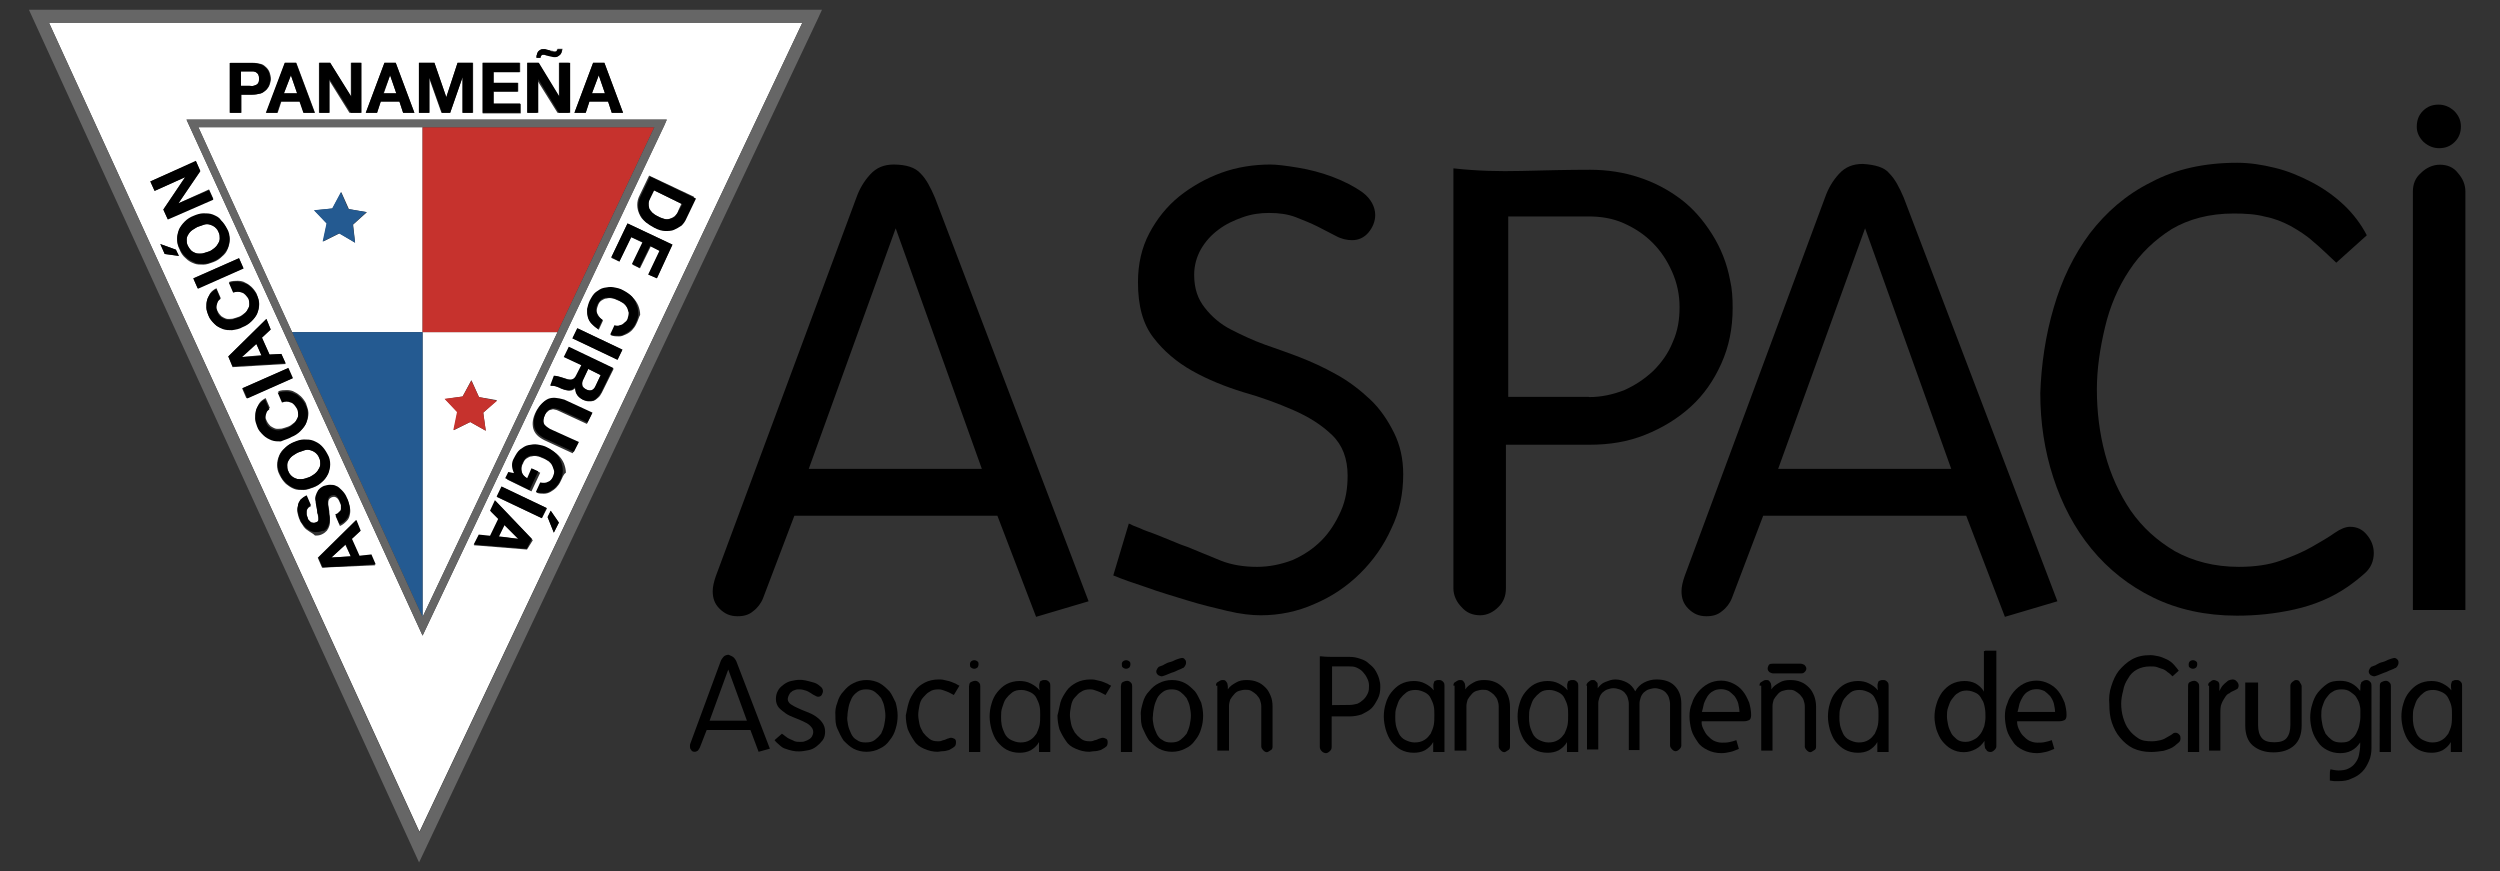 <?xml version="1.0" encoding="utf-8"?>
<!-- Generator: Adobe Illustrator 27.0.0, SVG Export Plug-In . SVG Version: 6.00 Build 0)  -->
<svg version="1.1" id="Layer_1" xmlns="http://www.w3.org/2000/svg" xmlns:xlink="http://www.w3.org/1999/xlink" x="0px" y="0px"
	 viewBox="0 0 1285.6 448" style="enable-background:new 0 0 1285.6 448;" xml:space="preserve">
<rect x="0" y="0" width="1285.6" height="448" fill="#333333" stroke="none"/>
<style type="text/css">
	.st0{fill:#FFFFFF;}
	.st1{fill:#245A91;}
	.st2{fill:#C6322D;}
	.st3{fill:#666666;}
</style>
<g>
	<path d="M473.4,89.2c2.9,2.9,5.1,7.1,7.4,12.5l79,207.5l-27,8l-19.9-52H408.5l-16.1,42.4c-1,2.6-2.9,5.1-5.1,6.7
		c-2.2,1.9-4.8,2.6-8,2.6c-3.9,0-6.7-1.3-9.3-3.9c-2.6-2.6-3.5-5.5-3.5-9c0-2.2,0.6-4.8,1.6-7.7l72.3-194.7
		c1.6-4.5,3.9-8.4,7.1-11.9c3.2-3.5,7.1-5.1,12.2-5.1C466,84.7,470.5,86,473.4,89.2z M504.9,241.1l-44.3-123.7l-44.7,123.7H504.9z"
		/>
	<path d="M586.1,271.6c2.6,1.3,5.8,2.2,9,3.5c3.2,1.3,6.4,2.6,9.6,3.9c2.9,1.3,5.1,1.9,5.8,2.2c6.1,2.6,11.9,4.8,17.3,7.1
		c5.5,2.2,11.9,3.2,18.6,3.2c6.4,0,12.5-1.3,18.3-3.5c5.8-2.6,10.6-5.8,14.8-10c4.2-4.2,7.4-9.3,10-15.1c2.6-5.8,3.5-11.9,3.5-18.3
		c0-8.7-2.6-15.7-8-20.9s-11.9-9.3-19.9-12.8c-8-3.5-16.7-6.7-26-9.3c-9.3-2.9-18-6.4-26-10.9s-14.8-10.3-19.9-17
		c-5.5-7.1-8-16.4-8-28.6c0-9.3,1.9-17.7,5.8-25.1c3.9-7.4,9-13.8,15.4-19c6.4-5.1,13.8-9.3,21.8-12.2c8-2.9,16.7-4.2,25.1-4.2
		c3.2,0,8,0.6,14.1,1.6c6.1,1,12.2,2.6,18,4.8c5.8,2.2,10.9,4.8,15.4,8c4.2,3.2,6.4,7.4,6.4,11.6c0,3.2-1.3,6.4-3.5,9
		s-5.1,3.9-8.4,3.9c-2.6,0-5.5-0.6-8.4-2.2c-2.9-1.6-5.8-2.9-9.3-4.8c-3.2-1.6-7.1-3.2-11.2-4.8c-4.2-1.6-8.7-2.2-13.8-2.2
		c-4.5,0-9,0.6-13.5,2.2c-4.5,1.6-8.7,3.5-12.5,6.4c-3.9,2.9-6.7,6.1-9,10c-2.2,3.9-3.5,8.4-3.5,13.2c0,7.1,1.9,12.5,5.5,17
		c3.5,4.5,8,8.4,13.5,11.2s11.2,5.5,17.3,7.7c6.4,2.2,11.9,4.2,17,6.1c6.7,2.6,13.2,5.5,19.9,9.3c6.4,3.5,12.2,8,17.3,12.8
		c5.1,4.8,9,10.6,12.2,17c3.2,6.4,4.8,13.5,4.8,21.5c0,10-1.9,19.3-6.1,27.9c-3.9,8.7-9.3,16.4-16.1,23.1s-14.5,11.9-23.5,15.7
		c-8.7,3.9-18,5.8-27.6,5.8c-4.5,0-10.3-0.6-17-2.2s-13.5-3.2-20.9-5.5c-7.1-2.2-14.1-4.2-20.9-6.7c-6.7-2.2-12.5-4.2-17-6.1l8-26.7
		C582,270,583.6,270.7,586.1,271.6z"/>
	<path d="M747.7,86.6c11.6,1.3,23.1,1.6,35,1.3c11.9-0.3,23.5-0.6,35-0.6c8.7,0,17.3,1.3,25.1,3.9c8,2.6,15.1,6.4,21.5,11.2
		c6.4,4.8,11.6,10.9,16.1,18c4.5,7.1,7.7,15.1,9.3,23.8c1,4.2,1.3,9,1.3,14.1c0,10.6-1.9,19.9-5.8,28.6c-3.9,8.7-9,16.1-15.7,22.2
		c-6.7,6.1-14.5,10.9-23.5,14.5s-18.3,5.1-28.6,5.1h-43v73.9c0,3.9-1.3,7.1-3.9,9.6c-2.6,2.6-5.8,4.2-9.3,4.2
		c-3.9,0-7.1-1.3-9.6-4.2c-2.6-2.6-4.2-6.1-4.2-9.6V86.6H747.7z M817.1,204.2c6.4,0,12.2-1.3,18-3.5c5.8-2.6,10.6-5.8,15.1-10
		c4.2-4.2,7.7-9,10-14.8c2.6-5.8,3.5-11.6,3.5-18s-1.3-12.5-3.9-18.3c-2.6-5.8-5.8-10.6-10-14.8s-9-7.4-14.8-10
		c-5.8-2.6-11.9-3.5-18.3-3.5h-41.1v92.8H817.1z"/>
	<path d="M971.6,89.2c2.9,2.9,5.1,7.1,7.4,12.5l79,207.5l-27,8l-19.9-52H906.7l-16.1,42.4c-1,2.6-2.9,5.1-5.1,6.7
		c-2.2,1.9-4.8,2.6-8,2.6c-3.9,0-6.7-1.3-9.3-3.9c-2.6-2.6-3.5-5.5-3.5-9c0-2.2,0.6-4.8,1.6-7.7l72.3-195c1.6-4.5,3.9-8.4,7.1-11.9
		c3.2-3.5,7.1-5.1,12.2-5.1C964.2,84.7,969.1,86,971.6,89.2z M1003.4,241.1l-44.3-123.7l-44.7,123.7H1003.4z"/>
	<path d="M1056.1,158.2c4.2-14.5,10.3-27,18.6-38.2c8.4-10.9,18.6-19.9,31.5-26.3c12.5-6.7,27.3-10,44.3-10c6.4,0,12.8,1,19.3,2.6
		c6.7,1.6,12.8,4.2,19,7.4c6.1,3.2,11.6,7.1,16.4,11.6c4.8,4.5,9,10,11.9,15.7l-15.7,14.1c-4.2-3.9-8-7.7-11.9-10.9
		c-3.5-3.2-7.7-5.8-11.6-8c-4.2-2.2-8.4-3.9-13.2-4.8c-4.8-1.3-10.3-1.6-16.1-1.6c-12.5,0-23.1,2.9-31.8,8
		c-8.7,5.5-16.1,12.5-21.8,21.2c-5.8,8.7-10,18.6-12.5,29.2c-2.6,10.9-4.2,21.5-4.2,32.1c0,11.2,1.3,22.2,4.2,33.1
		c2.9,10.9,7.4,20.6,13.2,29.2c6.1,8.7,13.5,15.4,22.8,20.9c9.3,5.1,20.2,8,32.8,8c8,0,15.4-1,21.5-3.2c6.1-2.2,11.6-4.5,16.1-7.1
		c4.5-2.6,8.4-4.8,11.6-7.1c3.2-2.2,5.8-3.2,8-3.2c3.5,0,6.4,1.3,8.7,4.2c2.2,2.6,3.5,5.8,3.5,9.3c0,4.2-1.6,7.7-4.5,10.3
		c-2.9,2.6-6.1,5.1-9,7.1c-8,5.5-17,9.3-27.3,11.6s-19.9,3.2-29.6,3.2c-16.1,0-30.5-3.2-43-9.3s-23.1-14.5-31.8-25.1
		s-15.1-22.8-19.6-36.6s-6.7-28.3-6.7-43.4C1049.7,187.5,1051.9,172.4,1056.1,158.2z"/>
	<path d="M1240.8,98.5c0-3.9,1.3-7.1,4.2-9.6c2.6-2.6,6.1-4.2,9.6-4.2c3.9,0,7.1,1.3,9.3,4.2c2.6,2.9,3.9,6.1,3.9,9.6v215.2h-27
		V98.5z M1246,57c2.2-2.2,4.8-3.2,8-3.2c2.9,0,5.5,1,8,3.2c2.2,2.2,3.5,4.8,3.5,8c0,3.2-1,5.8-3.2,8c-2.2,2.2-4.8,3.2-8,3.2
		c-2.9,0-5.5-1-8-3.2c-2.2-2.2-3.5-4.8-3.5-7.7C1242.8,61.9,1243.7,59.3,1246,57z"/>
</g>
<g>
	<path d="M377.3,338.1c0.6,0.6,1.3,1.6,1.6,2.6l17,44.3l-5.8,1.6l-4.2-11.2h-22.5l-3.5,9c-0.3,0.6-0.6,1-1,1.6
		c-0.6,0.3-1,0.6-1.6,0.6c-1,0-1.6-0.3-1.9-1c-0.6-0.6-0.6-1.3-0.6-1.9s0-1,0.3-1.6l15.4-41.8c0.3-1,1-1.9,1.6-2.6
		c0.6-0.6,1.6-1,2.6-1C375.7,337.2,376.7,337.5,377.3,338.1z M384.1,370.6l-9.6-26.3l-9.6,26.3H384.1z"/>
	<path d="M402.1,377.3c1,0.6,1.6,1.3,2.2,1.6c0.6,0.6,1.6,1,2.2,1.3c0.6,0.3,1.6,0.6,2.2,1c1,0.3,1.9,0.3,2.9,0.3
		c0.6,0,1.6,0,2.2-0.3c1-0.3,1.6-0.6,2.2-1c0.6-0.3,1.3-1,1.6-1.6c0.3-0.6,0.6-1.3,0.6-2.2c0-1.3-0.6-2.2-1.6-3.2s-2.2-1.6-3.5-2.2
		c-1.3-0.6-2.9-1.3-4.5-1.9c-1.6-0.6-3.2-1.3-4.5-2.2c-1.3-1-2.6-1.9-3.5-2.9s-1.6-2.6-1.6-4.5c0-1.6,0.3-2.9,1-4.2
		c0.6-1.3,1.6-2.2,2.9-3.2c1.3-1,2.6-1.6,3.9-1.9c1.3-0.3,2.9-0.6,4.2-0.6c1,0,1.9,0,3.2,0.3c1.3,0.3,2.6,0.6,3.9,1
		c1.3,0.3,2.6,1,3.5,1.9c1,0.6,1.6,1.6,1.6,2.6c0,0.6-0.3,1.3-0.6,1.9c-0.3,0.6-1,1-1.9,1c-0.6,0-1-0.3-1.6-0.6
		c-0.6-0.3-1.3-0.6-2.2-1.3c-1-0.6-1.6-1-2.6-1.3c-1-0.3-1.9-0.6-3.2-0.6c-0.6,0-1.6,0-2.2,0.3c-0.6,0.3-1.3,0.3-1.9,1
		c-0.6,0.3-1,1-1.3,1.6c-0.3,0.6-0.6,1.3-0.6,2.2s0.6,1.9,1.6,2.6s2.2,1.3,3.5,1.9c1.3,0.6,2.9,1.3,4.5,1.9s3.2,1.3,4.5,2.2
		s2.6,1.9,3.5,3.2c1,1.3,1.6,2.9,1.6,4.8c0,1.6-0.3,3.2-1.3,4.5c-1,1.3-1.9,2.2-3.2,3.2c-1.3,1-2.6,1.6-4.2,1.9s-3.2,0.6-4.5,0.6
		c-1.3,0-2.2,0-3.5-0.3c-1.3-0.3-2.6-0.6-3.5-1c-1.3-0.3-2.2-1-3.2-1.9s-1.9-1.6-2.6-2.6L402.1,377.3z"/>
	<path d="M430.6,361.3c0.6-2.2,1.6-4.2,3.2-5.8c1.3-1.6,2.9-3.2,5.1-4.2c1.9-1,4.2-1.6,6.7-1.6s4.8,0.6,6.7,1.6s3.5,2.6,5.1,4.2
		c1.3,1.6,2.2,3.9,3.2,5.8c0.6,2.2,1,4.5,1,6.7s-0.3,4.5-1,6.7c-0.6,2.2-1.6,4.2-3.2,6.1c-1.3,1.9-2.9,3.2-5.1,4.2
		c-1.9,1-4.2,1.6-6.7,1.6s-4.8-0.6-6.7-1.6s-3.5-2.6-5.1-4.2c-1.3-1.9-2.2-3.9-3.2-6.1c-1-2.2-1-4.5-1-6.7
		C429.4,365.8,429.7,363.5,430.6,361.3z M436.1,372.8c0.3,1.6,1,3.2,1.6,4.5c0.6,1.3,1.6,2.6,2.9,3.2c1.3,1,2.6,1.3,4.5,1.3
		c1.9,0,3.5-0.3,4.8-1.3c1.3-1,2.2-1.9,3.2-3.2c0.6-1.3,1.3-2.9,1.6-4.5c0.3-1.6,0.6-3.2,0.6-4.8s-0.3-3.2-0.6-4.8
		c-0.3-1.6-1-2.9-1.6-4.2c-1-1.3-1.9-2.2-3.2-3.2c-1.3-1-2.9-1.3-4.5-1.3c-1.6,0-3.2,0.3-4.5,1.3s-2.2,1.9-2.9,3.2
		c-0.6,1.3-1.3,2.9-1.6,4.5s-0.6,3.2-0.6,4.5C435.5,369.6,435.8,371.2,436.1,372.8z"/>
	<path d="M467.3,361.3c0.6-2.2,1.9-4.2,3.2-6.1c1.3-1.9,3.2-3.2,5.1-4.2c1.9-1,4.5-1.6,7.1-1.6c1,0,1.9,0,2.9,0.3
		c1,0.3,1.6,0.3,2.6,0.6c1,0.3,1.6,0.6,2.6,1c1,0.3,1.6,1,2.6,1.3l-2.9,4.8c-1.3-0.6-2.2-1.3-3.9-1.9c-1.6-0.6-2.6-1-3.9-1
		c-1.9,0-3.5,0.3-4.8,1.3c-1.3,0.6-2.2,1.9-3.2,2.9s-1.6,2.6-1.9,4.2c-0.3,1.6-0.6,3.2-0.6,4.8c0,1.3,0.3,2.9,0.6,4.5
		c0.3,1.6,1,2.9,1.9,4.5c1,1.3,1.9,2.2,3.2,3.2c1.3,1,2.6,1.3,4.5,1.3c0.6,0,1.3,0,1.9-0.3c0.6-0.3,1.3-0.3,1.9-0.6
		c0.6-0.3,1.3-0.6,1.6-0.6c0.6-0.3,1-0.3,1.3-0.3c0.6,0,1.3,0.3,1.9,0.6c0.6,0.6,0.6,1,0.6,1.9s-0.3,1.9-1,2.2
		c-0.6,0.6-1.6,1-2.6,1.6c-1,0.3-2.2,0.6-3.2,0.6c-1,0-1.9,0.3-2.6,0.3c-2.6,0-4.8-0.6-7.1-1.6c-2.2-1-3.9-2.2-5.1-4.2
		c-1.3-1.9-2.2-3.5-3.2-5.8c-0.6-2.2-1-4.5-1-7.1C466.3,365.8,466.6,363.5,467.3,361.3z"/>
	<path d="M498.4,352.6c0-1,0.3-1.6,1-1.9c0.6-0.3,1.3-0.6,2.2-0.6c0.6,0,1.3,0.3,1.9,1c0.6,0.6,0.6,1.3,0.6,1.9v33.7h-5.8V352.6z
		 M499.4,340.1c0.3-0.3,1-0.6,1.6-0.6c0.6,0,1.3,0.3,1.6,0.6c0.6,0.3,0.6,1,0.6,1.6c0,0.6-0.3,1.3-0.6,1.6c-0.3,0.3-1,0.6-1.6,0.6
		c-0.6,0-1.3-0.3-1.6-0.6c-0.6-0.3-0.6-1-0.6-1.6C498.7,341,499.1,340.4,499.4,340.1z"/>
	<path d="M534.4,352.6c0-0.6,0-1,0.3-1.6c0-0.3,0.3-1,1-1c0.3-0.3,1-0.3,1.9-0.3c0.6,0,1.3,0.3,1.9,1c0.6,0.6,0.6,1.3,0.6,1.9v34.1
		h-5.8v-5.1c-1,1.9-2.6,3.2-4.2,4.2c-1.9,1-3.9,1.3-5.8,1.3c-2.6,0-4.8-0.6-6.7-1.6s-3.5-2.6-4.8-4.2s-2.2-3.9-2.9-6.1
		c-0.6-2.2-1-4.5-1-6.7c0-2.2,0.3-4.5,1-6.7c0.6-2.2,1.6-4.2,2.9-5.8s2.9-3.2,4.8-4.2s4.2-1.6,6.7-1.6c1.9,0,3.9,0.3,5.8,1.3
		s3.2,1.9,4.5,3.5C534.4,353.9,534.4,353.2,534.4,352.6z M515.1,372.8c0.3,1.6,1,3.2,1.6,4.5c0.6,1.3,1.9,2.6,3.2,3.2
		c1.3,0.6,2.9,1.3,4.8,1.3s3.5-0.3,5.1-1.3c1.6-1,2.2-1.9,3.2-3.2c0.6-1.3,1.3-2.9,1.6-4.5c0.3-1.6,0.3-3.5,0.3-5.1
		c0-1.6,0-3.2-0.3-4.5c-0.3-1.6-1-2.9-1.6-4.2c-0.6-1.3-1.6-2.2-2.9-2.9c-1.3-0.6-2.9-1.3-4.8-1.3c-1.9,0-3.5,0.3-4.8,1.3
		c-1.3,1-2.2,1.9-3.2,3.2c-1,1.3-1.3,2.9-1.9,4.5c-0.6,1.6-0.6,3.2-0.6,4.8S514.8,371.2,515.1,372.8z"/>
	<path d="M545.3,361.3c0.6-2.2,1.9-4.2,3.2-6.1c1.3-1.9,3.2-3.2,5.1-4.2c1.9-1,4.5-1.6,7.1-1.6c1,0,1.9,0,2.9,0.3s1.6,0.3,2.6,0.6
		c1,0.3,1.6,0.6,2.6,1c1,0.3,1.6,1,2.6,1.3l-2.9,4.8c-1.3-0.6-2.2-1.3-3.9-1.9c-1.6-0.6-2.6-1-3.9-1c-1.9,0-3.5,0.3-4.8,1.3
		c-1.3,0.6-2.2,1.9-3.2,2.9s-1.6,2.6-1.9,4.2c-0.3,1.6-0.6,3.2-0.6,4.8c0,1.3,0.3,2.9,0.6,4.5s1,2.9,1.9,4.5c1,1.3,1.9,2.2,3.2,3.2
		c1.3,1,2.6,1.3,4.5,1.3c0.6,0,1.3,0,1.9-0.3c0.6-0.3,1.3-0.3,1.9-0.6c0.6-0.3,1.3-0.6,1.6-0.6c0.6-0.3,1-0.3,1.3-0.3
		c0.6,0,1.3,0.3,1.9,0.6c0.6,0.6,0.6,1,0.6,1.9s-0.3,1.9-1,2.2c-0.6,0.6-1.6,1-2.6,1.6c-1,0.3-2.2,0.6-3.2,0.6s-1.9,0.3-2.6,0.3
		c-2.6,0-4.8-0.6-7.1-1.6s-3.9-2.2-5.1-4.2c-1.3-1.9-2.2-3.5-3.2-5.8c-0.6-2.2-1-4.5-1-7.1C544.4,365.8,544.7,363.5,545.3,361.3z"/>
	<path d="M576.5,352.6c0-1,0.3-1.6,1-1.9c0.6-0.3,1.3-0.6,2.2-0.6c0.6,0,1.3,0.3,1.9,1c0.6,0.6,0.6,1.3,0.6,1.9v33.7h-5.8V352.6z
		 M577.5,340.1c0.3-0.3,1-0.6,1.6-0.6c0.6,0,1.3,0.3,1.6,0.6c0.6,0.3,0.6,1,0.6,1.6c0,0.6-0.3,1.3-0.6,1.6c-0.3,0.3-1,0.6-1.6,0.6
		c-0.6,0-1.3-0.3-1.6-0.6c-0.6-0.3-0.6-1-0.6-1.6C576.8,341,577.1,340.4,577.5,340.1z"/>
	<path d="M587.7,361.3c0.6-2.2,1.6-4.2,3.2-5.8c1.3-1.6,2.9-3.2,5.1-4.2c1.9-1,4.2-1.6,6.7-1.6c2.6,0,4.8,0.6,6.7,1.6
		s3.5,2.6,5.1,4.2c1.3,1.6,2.2,3.9,3.2,5.8c0.6,2.2,1,4.5,1,6.7s-0.3,4.5-1,6.7c-0.6,2.2-1.6,4.2-3.2,6.1c-1.3,1.9-2.9,3.2-5.1,4.2
		c-1.9,1-4.2,1.6-6.7,1.6c-2.6,0-4.8-0.6-6.7-1.6s-3.5-2.6-5.1-4.2c-1.3-1.9-2.2-3.9-3.2-6.1c-1-2.2-1-4.5-1-6.7
		C586.4,365.8,587.1,363.5,587.7,361.3z M593.2,372.8c0.3,1.6,1,3.2,1.6,4.5c0.6,1.3,1.6,2.6,2.9,3.2c1.3,1,2.6,1.3,4.5,1.3
		c1.9,0,3.5-0.3,4.8-1.3s2.2-1.9,3.2-3.2c0.6-1.3,1.3-2.9,1.6-4.5c0.3-1.6,0.6-3.2,0.6-4.8s-0.3-3.2-0.6-4.8c-0.3-1.6-1-2.9-1.6-4.2
		c-1-1.3-1.9-2.2-3.2-3.2s-2.9-1.3-4.5-1.3s-3.2,0.3-4.5,1.3c-1.3,1-2.2,1.9-2.9,3.2c-0.6,1.3-1.3,2.9-1.6,4.5
		c-0.3,1.6-0.6,3.2-0.6,4.5C592.6,369.6,592.9,371.2,593.2,372.8z M609.3,339.1c0.6,0.6,0.6,1,0.6,1.9c0,0.6-0.3,1-0.6,1.6
		c-0.3,0.3-0.6,1-1.3,1c-0.3,0.3-1.3,0.6-2.2,1s-1.9,1-3.2,1.3c-1,0.3-2.2,1-3.2,1.3c-1,0.3-1.6,0.6-1.9,0.6c-0.6,0-1.3-0.3-1.9-0.6
		c-0.6-0.6-1-1-1-1.9c0-0.6,0.3-1,0.6-1.6c0.3-0.3,0.6-1,1.3-1c0.3-0.3,1.3-0.3,2.2-1c1-0.6,1.9-1,3.2-1.3c1.3-0.3,2.2-1,3.2-1.3
		c1-0.3,1.6-0.6,1.9-0.6C608.3,338.1,608.9,338.5,609.3,339.1z"/>
	<path d="M625.3,352.6c0-1,0.3-1.6,1-1.9c0.6-0.3,1.3-1,2.2-1c0.6,0,1.3,0,1.6,0.3c0.3,0.3,0.6,0.6,1,1.3c0,0.3,0.3,1,0.3,1.6
		s0,1,0,1.6c1-1.6,2.6-2.6,4.2-3.5c1.6-1,3.5-1.3,5.5-1.3c1.9,0,3.9,0.3,5.5,1c1.6,0.6,2.9,1.6,4.2,2.9c1.3,1.3,1.9,2.6,2.6,4.2
		s1,3.5,1,5.5v20.6c0,1-0.3,1.6-1,1.9c-0.6,0.3-1.3,1-1.9,1c-0.6,0-1.3-0.3-1.9-1c-0.6-0.6-1-1.3-1-1.9v-20.6c0-1.3-0.3-2.2-0.6-3.2
		c-0.3-1-1-1.9-1.9-2.9c-0.6-0.6-1.6-1.3-2.6-1.9s-2.2-0.6-3.2-0.6s-2.2,0.3-3.2,0.6c-1,0.3-1.9,1-2.6,1.9c-0.6,0.6-1.3,1.6-1.9,2.6
		c-0.3,1-0.6,2.2-0.6,3.2V386H626v-33.4H625.3z"/>
	<path d="M679.3,337.5c2.6,0.3,4.8,0.3,7.4,0.3c2.6,0,5.1,0,7.4,0c1.9,0,3.5,0.3,5.5,1c1.9,0.6,3.2,1.3,4.5,2.6
		c1.3,1,2.6,2.2,3.5,3.9s1.6,3.2,1.9,5.1c0.3,1,0.3,1.9,0.3,2.9c0,2.2-0.3,4.2-1.3,6.1c-1,1.9-1.9,3.5-3.2,4.8
		c-1.3,1.3-3.2,2.2-5.1,3.2c-1.9,0.6-3.9,1-6.1,1h-9.3v15.7c0,1-0.3,1.6-1,2.2c-0.6,0.6-1.3,1-1.9,1s-1.6-0.3-2.2-1
		c-0.6-0.6-1-1.3-1-2.2v-46.6H679.3z M694.1,362.5c1.3,0,2.6-0.3,3.9-0.6c1.3-0.6,2.2-1.3,3.2-2.2c1-1,1.6-1.9,2.2-3.2
		c0.6-1.3,0.6-2.6,0.6-3.9s-0.3-2.6-1-3.9c-0.6-1.3-1.3-2.2-2.2-3.2s-1.9-1.6-3.2-2.2s-2.6-0.6-3.9-0.6h-8.7v19.9L694.1,362.5
		L694.1,362.5z"/>
	<path d="M737.1,352.6c0-0.6,0-1,0.3-1.6c0-0.3,0.3-1,1-1c0.3-0.3,1-0.3,1.9-0.3c0.6,0,1.3,0.3,1.9,1c0.6,0.6,0.6,1.3,0.6,1.9v34.1
		h-5.8v-5.1c-1,1.9-2.6,3.2-4.2,4.2c-1.9,1-3.9,1.3-5.8,1.3c-2.6,0-4.8-0.6-6.7-1.6c-1.9-1-3.5-2.6-4.8-4.2s-2.2-3.9-2.9-6.1
		c-0.6-2.2-1-4.5-1-6.7c0-2.2,0.3-4.5,1-6.7c0.6-2.2,1.6-4.2,2.9-5.8s2.9-3.2,4.8-4.2c1.9-1,4.2-1.6,6.7-1.6c1.9,0,3.9,0.3,5.8,1.3
		s3.2,1.9,4.5,3.5C737.1,353.9,737.1,353.2,737.1,352.6z M717.8,372.8c0.3,1.6,1,3.2,1.6,4.5c0.6,1.3,1.9,2.6,3.2,3.2
		c1.3,0.6,2.9,1.3,4.8,1.3s3.5-0.3,5.1-1.3c1.6-1,2.2-1.9,3.2-3.2c0.6-1.3,1.3-2.9,1.6-4.5c0.3-1.6,0.3-3.5,0.3-5.1
		c0-1.6,0-3.2-0.3-4.5c-0.3-1.6-1-2.9-1.6-4.2c-0.6-1.3-1.6-2.2-2.9-2.9c-1.3-0.6-2.9-1.3-4.8-1.3s-3.5,0.3-4.8,1.3
		c-1.3,1-2.2,1.9-3.2,3.2c-1,1.3-1.3,2.9-1.9,4.5c-0.6,1.6-0.6,3.2-0.6,4.8S717.5,371.2,717.8,372.8z"/>
	<path d="M747.4,352.6c0-1,0.3-1.6,1-1.9c0.6-0.3,1.3-1,2.2-1c0.6,0,1.3,0,1.6,0.3c0.3,0.3,0.6,0.6,1,1.3c0,0.3,0.3,1,0.3,1.6
		s0,1,0,1.6c1-1.6,2.6-2.6,4.2-3.5c1.6-1,3.5-1.3,5.5-1.3c1.9,0,3.9,0.3,5.5,1c1.6,0.6,2.9,1.6,4.2,2.9c1.3,1.3,1.9,2.6,2.6,4.2
		c0.6,1.6,1,3.5,1,5.5v20.6c0,1-0.3,1.6-1,1.9c-0.6,0.3-1.3,1-1.9,1c-0.6,0-1.3-0.3-1.9-1c-0.6-0.6-1-1.3-1-1.9v-20.6
		c0-1.3-0.3-2.2-0.6-3.2c-0.3-1-1-1.9-1.9-2.9c-0.6-0.6-1.6-1.3-2.6-1.9s-2.2-0.6-3.2-0.6s-2.2,0.3-3.2,0.6c-1,0.3-1.9,1-2.6,1.9
		c-0.6,0.6-1.3,1.6-1.9,2.6c-0.3,1-0.6,2.2-0.6,3.2V386H748v-33.4H747.4z"/>
	<path d="M805.9,352.6c0-0.6,0-1,0.3-1.6c0-0.3,0.3-1,1-1c0.3-0.3,1-0.3,1.9-0.3c0.6,0,1.3,0.3,1.9,1c0.6,0.6,0.6,1.3,0.6,1.9v34.1
		h-5.8v-5.1c-1,1.9-2.6,3.2-4.2,4.2c-1.9,1-3.9,1.3-5.8,1.3c-2.6,0-4.8-0.6-6.7-1.6s-3.5-2.6-4.8-4.2s-2.2-3.9-2.9-6.1
		c-0.6-2.2-1-4.5-1-6.7c0-2.2,0.3-4.5,1-6.7c0.6-2.2,1.6-4.2,2.9-5.8s2.9-3.2,4.8-4.2s4.2-1.6,6.7-1.6c1.9,0,3.9,0.3,5.8,1.3
		s3.2,1.9,4.5,3.5C805.9,353.9,805.9,353.2,805.9,352.6z M786.6,372.8c0.3,1.6,1,3.2,1.6,4.5c0.6,1.3,1.9,2.6,3.2,3.2
		c1.3,0.6,2.9,1.3,4.8,1.3s3.5-0.3,5.1-1.3s2.2-1.9,3.2-3.2c0.6-1.3,1.3-2.9,1.6-4.5c0.3-1.6,0.3-3.5,0.3-5.1c0-1.6,0-3.2-0.3-4.5
		c-0.3-1.6-1-2.9-1.6-4.2c-0.6-1.3-1.6-2.2-2.9-2.9c-1.3-0.6-2.9-1.3-4.8-1.3s-3.5,0.3-4.8,1.3c-1.3,1-2.2,1.9-3.2,3.2
		c-1,1.3-1.3,2.9-1.9,4.5s-0.6,3.2-0.6,4.8S786.3,371.2,786.6,372.8z"/>
	<path d="M815.8,352.6c0-0.6,0.3-1.3,1-1.9s1.3-1,1.9-1c0.6,0,1.3,0,1.6,0.3c0.3,0.3,0.6,0.6,1,1c0.3,0.3,0.3,1,0.3,1.3
		c0,0.6,0,1,0,1.6c1-1.3,2.2-2.6,3.9-3.2c1.6-0.6,3.2-1.3,5.1-1.3c2.2,0,4.2,0.6,6.1,1.6c1.9,1,3.2,2.6,4.2,4.5
		c1-1.9,2.6-3.5,4.5-4.5c1.9-1,4.2-1.6,6.4-1.6c3.9,0,7.1,1,9.3,3.2c2.2,2.2,3.5,5.1,3.5,9.3v21.5c0,0.6-0.3,1.3-1,1.9
		c-0.6,0.6-1.3,1-1.9,1c-0.6,0-1.3-0.3-1.9-1c-0.6-0.6-1-1.3-1-1.9v-21.5c0-1-0.3-2.2-0.6-3.2c-0.3-1-1-1.9-1.6-2.6
		c-0.6-0.6-1.6-1.3-2.6-1.6c-1-0.3-1.9-0.6-2.9-0.6s-2.2,0.3-3.2,0.6c-1,0.3-1.9,1-2.6,1.6c-0.6,0.6-1.3,1.6-1.6,2.6
		s-0.6,1.9-0.6,3.2v23.8h-5.5v-23.8c0-1-0.3-2.2-0.6-3.2s-1-1.9-1.6-2.6c-0.6-0.6-1.6-1.3-2.6-1.6c-1-0.3-1.9-0.6-3.2-0.6
		c-1,0-1.9,0.3-2.9,0.6c-1,0.3-1.9,1-2.6,1.6c-0.6,0.6-1.3,1.6-1.6,2.6s-0.6,1.9-0.6,2.9v23.8h-5.8v-32.8H815.8z"/>
	<path d="M875.9,374.8c0.6,1.3,1.3,2.6,2.2,3.5c1,1,1.9,1.9,3.2,2.6c1.3,0.6,2.6,1,4.2,1c1.3,0,2.6,0,3.9-0.3c1.3-0.3,2.6-0.6,3.5-1
		l1.3,4.5c-1.6,0.6-2.9,1.3-4.5,1.6c-1.3,0.3-2.9,0.6-4.5,0.6c-2.6,0-5.1-0.6-7.1-1.6s-3.9-2.2-5.1-4.2c-1.3-1.9-2.6-3.9-3.2-6.1
		s-1-4.8-1-7.1c0-2.2,0.3-4.5,1.3-6.7c0.6-2.2,1.9-4.2,3.2-5.8s3.2-3.2,5.1-4.2s4.2-1.6,6.7-1.6c2.2,0,4.5,0.6,6.4,1.6
		s3.5,2.2,4.8,3.9c1.3,1.6,2.2,3.5,3.2,5.8c0.6,2.2,1,4.2,1,6.4c0,1.3-0.3,2.2-1,2.6c-0.6,0.3-1.6,0.6-2.6,0.6h-21.8
		C874.9,371.9,875.2,373.5,875.9,374.8z M894.5,366.1c0-1.3-0.3-2.6-0.6-4.2c-0.3-1.3-1-2.6-1.9-3.9c-1-1-1.9-1.9-2.9-2.6
		c-1.3-0.6-2.6-1-3.9-1c-1.6,0-3.2,0.3-4.2,1c-1.3,0.6-2.2,1.6-2.9,2.6c-0.6,1-1.3,2.2-1.9,3.9c-0.3,1.3-0.6,2.9-1,4.2H894.5z"/>
	<path d="M904.8,352.6c0-1,0.3-1.6,1-1.9c0.6-0.3,1.3-1,2.2-1c0.6,0,1.3,0,1.6,0.3c0.3,0.3,0.6,0.6,1,1.3c0,0.3,0.3,1,0.3,1.6
		s0,1,0,1.6c1-1.6,2.6-2.6,4.2-3.5c1.6-1,3.5-1.3,5.5-1.3s3.9,0.3,5.5,1c1.6,0.6,2.9,1.6,4.2,2.9c1.3,1.3,1.9,2.6,2.6,4.2
		c0.6,1.6,1,3.5,1,5.5v20.6c0,1-0.3,1.6-1,1.9c-0.6,0.3-1.3,1-1.9,1c-0.6,0-1.3-0.3-1.9-1c-0.6-0.6-1-1.3-1-1.9v-20.6
		c0-1.3-0.3-2.2-0.6-3.2s-1-1.9-1.9-2.9c-0.6-0.6-1.6-1.3-2.6-1.9s-2.2-0.6-3.2-0.6c-1,0-2.2,0.3-3.2,0.6c-1,0.3-1.9,1-2.6,1.9
		c-0.6,0.6-1.3,1.6-1.9,2.6c-0.3,1-0.6,2.2-0.6,3.2V386h-5.8v-33.4H904.8z M926,341.3c0.6,0,1.3,0.3,1.9,0.6c0.6,0.6,1,1.3,1,1.9
		c0,0.6-0.3,1.3-1,1.9c-0.6,0.6-1.3,0.6-1.9,0.6h-14.1c-0.6,0-1.3-0.3-1.9-0.6c-0.6-0.6-1-1-1-1.9c0-0.6,0.3-1.3,0.6-1.9
		c0.6-0.6,1.3-0.6,1.9-0.6H926z"/>
	<path d="M965.5,352.6c0-0.6,0-1,0.3-1.6c0-0.3,0.3-1,1-1c0.3-0.3,1-0.3,1.9-0.3c0.6,0,1.3,0.3,1.9,1c0.6,0.6,0.6,1.3,0.6,1.9v34.1
		h-5.8v-5.1c-1,1.9-2.6,3.2-4.2,4.2c-1.9,1-3.9,1.3-5.8,1.3c-2.6,0-4.8-0.6-6.7-1.6s-3.5-2.6-4.8-4.2c-1.3-1.6-2.2-3.9-2.9-6.1
		c-0.6-2.2-1-4.5-1-6.7c0-2.2,0.3-4.5,1-6.7c0.6-2.2,1.6-4.2,2.9-5.8c1.3-1.6,2.9-3.2,4.8-4.2s4.2-1.6,6.7-1.6
		c1.9,0,3.9,0.3,5.8,1.3c1.9,1,3.2,1.9,4.5,3.5C965.5,353.9,965.5,353.2,965.5,352.6z M946.2,372.8c0.3,1.6,1,3.2,1.6,4.5
		c0.6,1.3,1.9,2.6,3.2,3.2c1.3,0.6,2.9,1.3,4.8,1.3s3.5-0.3,5.1-1.3c1.6-1,2.2-1.9,3.2-3.2c0.6-1.3,1.3-2.9,1.6-4.5
		c0.3-1.6,0.3-3.5,0.3-5.1c0-1.6,0-3.2-0.3-4.5c-0.3-1.6-1-2.9-1.6-4.2c-0.6-1.3-1.6-2.2-2.9-2.9c-1.3-0.6-2.9-1.3-4.8-1.3
		s-3.5,0.3-4.8,1.3c-1.3,1-2.2,1.9-3.2,3.2c-1,1.3-1.3,2.9-1.9,4.5c-0.6,1.6-0.6,3.2-0.6,4.8S945.9,371.2,946.2,372.8z"/>
	<path d="M1020.8,334.6h5.8v49.2c0,0.6-0.3,1.3-1,1.9c-0.6,0.6-1.3,1-1.9,1c-1,0-1.6-0.3-1.9-0.6c-0.3-0.3-0.6-1-1-1.3
		c0-0.6-0.3-1.3-0.3-1.9s0-1.3,0-1.9c-1.3,1.9-2.6,3.2-4.5,4.2c-1.9,1-3.9,1.6-6.1,1.6c-2.6,0-4.5-0.6-6.4-1.6s-3.5-2.6-4.8-4.2
		c-1.3-1.6-2.2-3.9-2.9-5.8c-0.6-2.2-1-4.5-1-6.4c0-2.2,0.3-4.5,1-6.7c0.6-2.2,1.6-4.2,2.9-6.1c1.3-1.6,2.9-3.2,4.8-4.2
		s4.2-1.6,6.7-1.6c1.9,0,3.9,0.3,5.8,1.3c1.6,1,3.2,2.2,4.2,4.2v-20.9H1020.8z M1015.3,380.2c1.3-0.6,2.2-1.6,3.2-2.9
		c1-1.3,1.3-2.6,1.9-3.9c0.3-1.6,0.6-2.9,0.6-4.5s0-3.2-0.3-4.8c-0.3-1.6-0.6-3.2-1.6-4.5c-0.6-1.3-1.6-2.6-2.9-3.2
		s-2.9-1.3-4.8-1.3c-1.6,0-3.2,0.3-4.5,1.3c-1.3,0.6-2.2,1.9-3.2,3.2c-1,1.3-1.3,2.6-1.9,4.2s-0.6,3.2-0.6,4.5
		c0,1.6,0.3,2.9,0.6,4.5c0.3,1.6,1,2.9,1.6,4.2c0.6,1.3,1.9,2.2,2.9,3.2c1.3,1,2.9,1.3,4.5,1.3
		C1012.7,381.5,1014,380.9,1015.3,380.2z"/>
	<path d="M1038.1,374.8c0.6,1.3,1.3,2.6,2.2,3.5c1,1,1.9,1.9,3.2,2.6c1.3,0.6,2.6,1,4.2,1c1.3,0,2.6,0,3.9-0.3
		c1.3-0.3,2.6-0.6,3.5-1l1.3,4.5c-1.6,0.6-2.9,1.3-4.5,1.6c-1.3,0.3-2.9,0.6-4.5,0.6c-2.6,0-5.1-0.6-7.1-1.6s-3.9-2.2-5.1-4.2
		c-1.3-1.9-2.6-3.9-3.2-6.1c-0.6-2.2-1-4.8-1-7.1c0-2.2,0.3-4.5,1.3-6.7c0.6-2.2,1.9-4.2,3.2-5.8c1.3-1.6,3.2-3.2,5.1-4.2
		s4.2-1.6,6.7-1.6c2.2,0,4.5,0.6,6.4,1.6s3.5,2.2,4.8,3.9c1.3,1.6,2.2,3.5,3.2,5.8c0.6,2.2,1,4.2,1,6.4c0,1.3-0.3,2.2-1,2.6
		c-0.6,0.3-1.6,0.6-2.6,0.6h-21.8C1037.2,371.9,1037.5,373.5,1038.1,374.8z M1056.8,366.1c0-1.3-0.3-2.6-0.6-4.2
		c-0.3-1.3-1-2.6-1.9-3.9c-1-1-1.9-1.9-2.9-2.6c-1.3-0.6-2.6-1-3.9-1c-1.6,0-3.2,0.3-4.2,1c-1.3,0.6-2.2,1.6-2.9,2.6
		c-0.6,1-1.3,2.2-1.9,3.9c-0.3,1.3-0.6,2.9-1,4.2H1056.8z"/>
	<path d="M1085.7,352.9c1-3.2,2.2-5.8,3.9-8c1.9-2.2,3.9-4.2,6.7-5.8c2.9-1.6,5.8-2.2,9.6-2.2c1.3,0,2.6,0.3,4.2,0.6
		c1.3,0.3,2.9,1,4.2,1.6c1.3,0.6,2.6,1.6,3.5,2.6s1.9,2.2,2.6,3.2l-3.2,2.9c-1-1-1.6-1.6-2.6-2.2c-0.6-0.6-1.6-1.3-2.6-1.6
		c-1-0.3-1.9-0.6-2.9-1c-1-0.3-2.2-0.3-3.5-0.3c-2.6,0-4.8,0.6-6.7,1.6c-1.9,1-3.5,2.6-4.5,4.5c-1.3,1.9-2.2,3.9-2.6,6.4
		c-0.6,2.2-1,4.5-1,6.7s0.3,4.8,1,7.1s1.6,4.5,2.9,6.1c1.3,1.9,2.9,3.2,4.8,4.5c1.9,1.3,4.2,1.6,7.1,1.6c1.6,0,3.2-0.3,4.5-0.6
		c1.3-0.3,2.6-1,3.5-1.6c1-0.6,1.9-1,2.6-1.6c0.6-0.6,1.3-0.6,1.6-0.6c0.6,0,1.3,0.3,1.9,1c0.6,0.6,0.6,1.3,0.6,1.9
		c0,1-0.3,1.6-1,2.2s-1.3,1-1.9,1.6c-1.6,1.3-3.5,1.9-5.8,2.6c-2.2,0.3-4.2,0.6-6.4,0.6c-3.5,0-6.4-0.6-9.3-1.9
		c-2.6-1.3-4.8-3.2-6.7-5.5c-1.9-2.2-3.2-4.8-4.2-7.7c-1-2.9-1.3-6.1-1.3-9.3C1084.4,359,1084.7,355.8,1085.7,352.9z"/>
	<path d="M1125.2,352.6c0-1,0.3-1.6,1-1.9c0.6-0.3,1.3-0.6,2.2-0.6c0.6,0,1.3,0.3,1.9,1c0.6,0.6,0.6,1.3,0.6,1.9v33.7h-5.8
		L1125.2,352.6L1125.2,352.6z M1126.1,340.1c0.3-0.3,1-0.6,1.6-0.6s1.3,0.3,1.6,0.6c0.6,0.3,0.6,1,0.6,1.6c0,0.6-0.3,1.3-0.6,1.6
		c-0.3,0.3-1,0.6-1.6,0.6s-1.3-0.3-1.6-0.6c-0.6-0.3-0.6-1-0.6-1.6C1125.5,341,1125.8,340.4,1126.1,340.1z"/>
	<path d="M1135.5,352.6c0-1,0.3-1.6,1-1.9c0.6-0.6,1.3-1,1.9-1c0.6,0,1.3,0.3,1.9,0.6c0.6,0.3,1,1,1,1.9c0,0.6,0,1.3,0,1.6
		s0,1.3,0,1.6c0.3-0.6,0.6-1.3,1-1.9c0.3-0.6,1-1.3,1.6-1.9c0.6-0.6,1.3-1,1.9-1.6c0.6-0.3,1.6-0.6,2.2-0.6c1,0,1.6,0.3,2.2,1
		c0.6,0.6,1,1.3,1,2.2c0,0.6-0.3,1.3-0.6,1.6c-0.6,0.3-1,0.6-1.9,1c-0.6,0.3-1.6,0.6-2.2,1.3c-1,0.3-1.6,1-2.2,1.9
		c-0.6,1-1.3,1.9-1.9,3.5c-0.6,1.3-0.6,3.2-0.6,5.5V386h-5.8v-33.4H1135.5z"/>
	<path d="M1155.4,351h5.8v21.8c0,2.9,0.6,5.1,1.9,6.7c1.3,1.6,3.5,2.2,6.4,2.2c2.9,0,5.1-0.6,6.4-2.2c1.3-1.6,1.9-3.9,1.9-6.7v-20.2
		c0-0.6,0.3-1.3,1-1.9s1.3-1,1.9-1c1,0,1.6,0.3,1.9,1s1,1.3,1,2.2v20.2c0,4.5-1.3,8-3.9,10.3s-6.1,3.5-10.6,3.5s-8-1.3-10.6-3.5
		s-3.9-5.8-3.9-10.3V351H1155.4z"/>
	<path d="M1213.8,353.2c0-0.6,0-1.3,0.3-1.6c0-0.6,0.3-1,1-1.3c0.3-0.3,1-0.6,1.9-0.6c0.6,0,1.3,0.3,1.9,1c0.6,0.6,0.6,1.3,0.6,1.9
		v32.1c0,2.2-0.3,4.5-1.3,6.7c-1,2.2-1.9,3.9-3.5,5.5c-1.6,1.6-3.2,2.6-5.5,3.5c-1.9,1-4.2,1.3-6.7,1.3c-0.6,0-1.6,0-2.2,0
		c-0.6,0-1.6-0.3-2.2-0.3c0,0,0,0,0-0.3v-0.3c0-1,0-1.6,0-2.6s0-1.6,0.3-2.6c1.3,0.3,2.9,0.6,4.2,0.6c1.9,0,3.9-0.3,5.1-1
		c1.3-0.6,2.6-1.6,3.5-2.9c1-1.3,1.6-2.6,1.9-4.2s0.6-3.2,0.6-5.1c0-0.3,0-0.3,0-0.6c0-0.3,0-0.6,0-0.6c-1.3,1.9-2.6,3.2-4.5,4.2
		s-3.9,1.3-5.8,1.3c-2.6,0-4.8-0.6-6.7-1.6s-3.5-2.2-4.8-4.2c-1.3-1.9-2.2-3.5-2.9-5.8c-0.6-2.2-1-4.5-1-6.7c0-2.2,0.3-4.5,1-6.7
		c0.6-2.2,1.6-4.5,2.9-6.1c1.3-1.6,2.9-3.2,4.8-4.5c1.9-1.3,4.2-1.6,6.7-1.6c1.9,0,3.9,0.3,5.8,1.3s3.2,2.2,4.5,3.9
		C1213.8,354.5,1213.8,353.9,1213.8,353.2z M1208.7,380.5c1.3-1,2.2-1.9,2.9-3.2c0.6-1.3,1.3-2.6,1.6-4.2s0.6-2.9,0.6-4.5
		c0-1.3,0-2.6,0-3.5c0-1.3-0.3-2.2-0.6-3.5c-0.3-1-1-2.2-1.6-3.2c-0.6-1-1.6-1.6-2.9-2.6c-1.3-1-2.9-1.3-4.5-1.3
		c-1.9,0-3.5,0.3-4.8,1.3c-1.3,0.6-2.2,1.9-3.2,3.2c-1,1.3-1.3,2.6-1.9,4.2c-0.6,1.6-0.6,3.2-0.6,4.8s0.3,3.2,0.6,4.8
		c0.3,1.6,1,3.2,1.6,4.5c1,1.3,1.9,2.2,3.2,3.2s2.9,1.3,4.8,1.3C1206.1,381.8,1207.7,381.5,1208.7,380.5z"/>
	<path d="M1232.8,339.1c0.6,0.6,0.6,1,0.6,1.9c0,0.6-0.3,1-0.6,1.6c-0.3,0.3-0.6,1-1.3,1c-0.3,0.3-1.3,0.6-2.2,1
		c-1,0.3-1.9,1-3.2,1.3c-1,0.3-2.2,1-3.2,1.3c-1,0.3-1.6,0.6-1.9,0.6c-0.6,0-1.3-0.3-1.9-0.6c-0.6-0.6-1-1-1-1.9
		c0-0.6,0.3-1,0.6-1.6c0.3-0.3,0.6-1,1.3-1c0.3-0.3,1.3-0.3,2.2-1c1-0.6,1.9-1,3.2-1.3c1.3-0.3,2.2-1,3.2-1.3c1-0.3,1.6-0.6,1.9-0.6
		C1231.5,338.1,1232.2,338.5,1232.8,339.1z M1223.8,352.6c0-1,0.3-1.6,1-1.9c0.6-0.3,1.3-0.6,2.2-0.6c0.6,0,1.3,0.3,1.9,1
		c0.6,0.6,0.6,1.3,0.6,1.9v33.7h-5.8L1223.8,352.6L1223.8,352.6z"/>
	<path d="M1260.4,352.6c0-0.6,0-1,0.3-1.6c0-0.3,0.3-1,1-1c0.3-0.3,1-0.3,1.9-0.3c0.6,0,1.3,0.3,1.9,1c0.6,0.6,0.6,1.3,0.6,1.9v34.1
		h-5.8v-5.1c-1,1.9-2.6,3.2-4.2,4.2c-1.9,1-3.9,1.3-5.8,1.3c-2.6,0-4.8-0.6-6.7-1.6s-3.5-2.6-4.8-4.2c-1.3-1.6-2.2-3.9-2.9-6.1
		c-0.6-2.2-1-4.5-1-6.7c0-2.2,0.3-4.5,1-6.7c0.6-2.2,1.6-4.2,2.9-5.8c1.3-1.6,2.9-3.2,4.8-4.2s4.2-1.6,6.7-1.6
		c1.9,0,3.9,0.3,5.8,1.3c1.9,1,3.2,1.9,4.5,3.5C1260.4,353.9,1260.4,353.2,1260.4,352.6z M1241.1,372.8c0.3,1.6,1,3.2,1.6,4.5
		c0.6,1.3,1.9,2.6,3.2,3.2c1.3,0.6,2.9,1.3,4.8,1.3s3.5-0.3,5.1-1.3s2.2-1.9,3.2-3.2c0.6-1.3,1.3-2.9,1.6-4.5
		c0.3-1.6,0.3-3.5,0.3-5.1c0-1.6,0-3.2-0.3-4.5c-0.3-1.6-1-2.9-1.6-4.2c-0.6-1.3-1.6-2.2-2.9-2.9c-1.3-0.6-2.9-1.3-4.8-1.3
		s-3.5,0.3-4.8,1.3c-1.3,1-2.2,1.9-3.2,3.2c-1,1.3-1.3,2.9-1.9,4.5c-0.6,1.6-0.6,3.2-0.6,4.8S1240.8,371.2,1241.1,372.8z"/>
</g>
<g>
	<path class="st0" d="M334,102.3c-0.3,0.6-0.6,1.6-0.6,2.2c0,1,0,1.6,0.3,2.6c0.3,1,1,1.6,1.6,2.2s1.6,1.3,2.9,1.9
		c1.3,0.6,2.2,1,3.2,1.3c1,0.3,1.9,0.3,2.9,0c1-0.3,1.6-0.6,2.6-1.3c0.6-0.6,1.6-1.6,1.9-2.9l1.6-3.5l-14.5-7.1L334,102.3z"/>
	<path class="st0" d="M301.5,200.3c1,0.6,1.9,0.6,2.9,0.3c0.6-0.3,1.6-1,1.9-2.2l2.6-5.5l-6.4-3.2l-2.6,5.5
		c-0.6,1.3-0.6,2.2-0.3,2.9C299.6,199,300.5,199.7,301.5,200.3z"/>
	<polygon class="st0" points="149.6,38.7 149.6,38.7 146,48 152.8,48 	"/>
	<polygon class="st0" points="200.6,38.7 200.6,38.7 197.4,48 203.8,48 	"/>
	<path class="st0" d="M130.3,44.2c0.6,0,1.3-0.3,1.6-0.6c0.3-0.3,1-0.6,1-1.3c0.3-0.6,0.3-1.3,0.3-1.9c0-0.6,0-1.6-0.3-1.9
		c-0.3-0.6-0.6-1-1-1.3c-0.3-0.3-1-0.3-1.6-0.6c-0.6,0-1.3,0-1.9,0h-4.5v7.7h4.5C129,44.5,129.6,44.2,130.3,44.2z"/>
	<path class="st0" d="M104.3,130.3c1-0.3,2.2-0.6,3.2-1c1-0.3,1.9-1,2.6-1.6c1-0.6,1.6-1.3,1.9-2.2c0.6-1,1-1.6,1-2.9
		c0-1,0-2.2-0.6-3.2c-0.6-1.3-1.3-1.9-1.9-2.6c-1-0.6-1.6-1-2.6-1.3c-1-0.3-1.9-0.3-2.9,0c-1,0.3-1.9,0.6-2.9,1
		c-1,0.3-1.9,1-2.9,1.6c-1,0.6-1.6,1.3-2.2,2.2c-0.6,1-1,1.6-1,2.9c0,1,0,2.2,0.6,3.2c0.6,1.3,1.3,1.9,1.9,2.6c1,0.6,1.6,1,2.6,1.3
		C102.3,130.3,103.3,130.3,104.3,130.3z"/>
	<polygon class="st0" points="124.5,183.3 124.5,183.6 134.5,182.6 131.6,176.5 	"/>
	<path class="st0" d="M161.8,243.7c1-0.6,1.6-1.3,1.9-2.2c0.6-1,1-1.6,1-2.9s0-2.2-0.6-3.2c-0.6-1.3-1.3-1.9-1.9-2.6
		c-1-0.6-1.6-1-2.6-1.3c-1-0.3-1.9-0.3-2.9,0c-1,0.3-1.9,0.6-2.9,1c-1,0.3-1.9,1-2.9,1.6c-1,0.6-1.6,1.3-2.2,2.2c-0.6,1-1,1.6-1,2.9
		c0,1,0,2.2,0.6,3.2c0.6,1.3,1.3,1.9,1.9,2.6c1,0.6,1.6,1,2.6,1.3c1,0.3,1.9,0,3.2,0s2.2-0.6,3.2-1
		C160.2,244.6,161.1,244.3,161.8,243.7z"/>
	<polygon class="st0" points="170.4,286.7 170.4,286.7 180.4,286.1 177.5,280 	"/>
	<polygon class="st0" points="266.5,277.1 259.4,270 256.5,276.1 	"/>
	<polygon class="st0" points="307.9,38.7 307.9,38.7 304.4,48 311.1,48 	"/>
	<path class="st0" d="M25.2,11.7l190.5,416l196.9-416H25.2z M305,32.3h5.8l9.6,25.7h-5.8l-1.9-5.8h-9.6l-1.9,5.8h-5.8L305,32.3z
		 M276.1,28.1c0-0.6,0.3-1,0.6-1.6c0.3-0.3,0.6-0.6,1.3-1c0.6-0.3,1.3-0.3,1.9-0.3c0.3,0,0.6,0,1.3,0.3c0.3,0,0.6,0.3,1.3,0.3
		c0.3,0.3,0.6,0.3,1.3,0.3s0.6,0.3,1.3,0.3s1,0,1.3-0.3s0.3-0.6,0.3-1h2.6c0,0.3-0.3,1-0.3,1.3s-0.3,1-0.6,1.3s-0.6,0.6-1.3,1
		c-0.3,0.3-1,0.3-1.9,0.3c-0.6,0-1,0-1.6-0.3c-0.3,0-1-0.3-1.3-0.3c-0.3-0.3-1-0.3-1.3-0.3c-0.3,0-1-0.3-1.3-0.3c-0.3,0-1,0-1,0.3
		c-0.3,0.3-0.3,0.6-0.6,1h-2.2C275.8,29.1,275.8,28.5,276.1,28.1z M271.3,32.3h5.5l10.6,17.3l0,0V32.3h5.1V58h-5.8l-10.6-17l0,0v17
		H271V32.3H271.3z M248.2,32.3h19.3v4.8H254v5.5h12.5v4.5H254v6.4h13.8v4.8h-19.6C248.2,58.3,248.2,32.3,248.2,32.3z M215.4,32.3h8
		l6.1,17.7l0,0l5.8-17.7h8V58h-5.5V39.7l0,0L231.5,58H227l-6.4-18l0,0v18h-5.1V32.3z M197.7,32.3h5.8l9.6,25.7h-5.8l-1.9-5.8h-9.6
		l-1.9,5.8h-5.8L197.7,32.3z M164.3,32.3h5.5l10.6,17.3l0,0V32.3h5.1V58h-5.8l-10.6-17l0,0v17H164V32.3H164.3z M152.4,32.3l9.6,25.7
		h-5.8l-1.9-5.8h-9.6l-1.9,5.8H137l9.6-25.7H152.4z M118.4,32.3H130c1.6,0,2.9,0.3,4.2,0.6c1.3,0.3,1.9,1,2.9,1.9
		c0.6,0.6,1.3,1.6,1.6,2.6s0.6,1.9,0.6,3.2c0,1-0.3,1.9-0.6,2.9c-0.3,1-1,1.9-1.6,2.6c-0.6,0.6-1.6,1.3-2.9,1.9
		c-1.3,0.3-2.6,0.6-4.2,0.6h-5.8V58h-5.8V32.3z M77.3,93.3l23.5-10.3l2.2,5.1l-11.2,16.4l0,0l15.7-7.1l2.2,4.8l-23.5,10.3l-2.2-4.8
		l11.2-16.7l0,0l-15.7,7.1L77.3,93.3z M84.7,130.6l-2.2-5.1l8,2.9l1.3,3.2L84.7,130.6z M92.4,128.4c-1-1.9-1.3-3.5-1.3-5.1
		c0-1.6,0.3-3.2,1-4.8c0.6-1.6,1.6-2.9,2.9-3.9c1.3-1.3,2.9-2.2,4.5-2.9c1.6-0.6,3.5-1.3,5.1-1.3c1.6,0,3.2,0,4.8,0.6
		s2.9,1.3,4.2,2.6c1.3,1.3,2.2,2.6,3.2,4.5c0.6,1.9,1.3,3.5,1.3,5.1c0,1.6-0.3,3.2-1,4.8c-0.6,1.6-1.6,2.9-2.9,3.9
		c-1.3,1.3-2.6,2.2-4.5,2.9c-1.6,0.6-3.5,1.3-5.1,1.3c-1.6,0-3.5,0-4.8-0.6c-1.6-0.6-2.9-1.3-4.2-2.6C94,131.6,93,130,92.4,128.4z
		 M99.4,143.1l23.5-10.3l2.2,5.1l-23.5,10.3L99.4,143.1z M110.4,166.6c-1.3-1.3-2.2-2.6-3.2-4.5c-0.6-1.3-1-2.6-1-3.9s0-2.6,0.3-3.9
		c0.3-1.3,1-2.2,1.6-3.5c0.6-1,1.9-1.9,3.2-2.6l2.2,5.1c-0.6,0.3-1,0.6-1.3,1.3c-0.3,0.6-0.6,1-0.6,1.6c-0.3,0.6-0.3,1.3-0.3,1.9
		c0,0.6,0.3,1.3,0.6,1.9c0.6,1.3,1.3,1.9,1.9,2.6c1,0.6,1.6,1,2.6,1.3c1,0.3,1.9,0,3.2,0c1-0.3,2.2-0.6,3.2-1c1-0.3,1.9-1,2.6-1.6
		c1-0.6,1.6-1.3,1.9-2.2c0.6-1,1-1.6,1-2.9c0-1,0-2.2-0.6-3.2c-0.6-1.6-1.6-2.6-3.2-2.9c-1.3-0.3-2.9-0.3-4.5,0l-2.2-5.1
		c1.6-0.6,2.9-0.6,4.5-0.6c1.3,0,2.9,0.3,3.9,1c1.3,0.6,2.2,1.3,3.2,2.2c1,1,1.9,2.2,2.6,3.5c0.6,1.9,1.3,3.5,1.3,5.1
		s-0.3,3.2-1,4.8c-0.6,1.6-1.6,2.9-2.9,3.9c-1.3,1.3-2.6,2.2-4.5,2.9c-1.6,0.6-3.5,1.3-5.1,1.3s-3.5,0-4.8-0.6
		C113.3,168.8,111.6,167.9,110.4,166.6z M117.4,183.3L137,164l2.2,5.5l-4.5,4.2l3.9,8.7l6.1-0.3l2.2,5.1l-27.3,1.6L117.4,183.3z
		 M124.5,199.7l23.5-10.3l2.2,5.1l-23.5,10.3L124.5,199.7z M135.7,223.1c-1.3-1.3-2.2-2.6-3.2-4.5c-0.6-1.3-1-2.6-1-3.9
		c0-1.3,0-2.6,0.3-3.9c0.3-1.3,1-2.2,1.6-3.5c0.6-1,1.9-1.9,3.2-2.6l2.2,5.1c-0.6,0.3-1,0.6-1.3,1.3c-0.3,0.6-0.6,1-0.6,1.6
		c-0.3,0.6-0.3,1.3-0.3,1.9c0,0.6,0.3,1.3,0.6,1.9c0.6,1.3,1.3,1.9,1.9,2.6c1,0.6,1.6,1,2.6,1.3c1,0.3,1.9,0,3.2,0
		c1-0.3,2.2-0.6,3.2-1c1-0.3,1.9-1,2.6-1.6c1-0.6,1.6-1.3,1.9-2.2c0.6-1,1-1.6,1-2.9c0-1,0-2.2-0.6-3.2c-0.6-1.6-1.6-2.6-3.2-3.2
		c-1.3-0.3-2.9-0.3-4.5,0l-2.2-5.1c1.6-0.6,2.9-0.6,4.5-0.6c1.3,0,2.9,0.3,3.9,1c1.3,0.6,2.2,1.3,3.2,2.2c1,1,1.9,2.2,2.6,3.5
		c0.6,1.9,1.3,3.5,1.3,5.1c0,1.6-0.3,3.2-1,4.8c-0.6,1.6-1.6,2.9-2.9,3.9c-1.3,1.3-2.6,2.2-4.5,2.9c-1.6,0.6-3.5,1.3-5.1,1.3
		s-3.5,0-4.8-0.6C138.3,225.1,137,224.4,135.7,223.1z M147,248.8c-1.3-1.3-2.2-2.6-3.2-4.5c-1-1.9-1.3-3.5-1.3-5.1
		c0-1.6,0.3-3.2,1-4.8c0.6-1.6,1.6-2.9,2.9-3.9c1.3-1.3,2.9-2.2,4.5-2.9c1.6-0.6,3.5-1.3,5.1-1.3c1.6,0,3.2,0,4.8,0.6
		c1.6,0.6,2.9,1.3,4.2,2.6c1.3,1.3,2.2,2.6,3.2,4.5c0.6,1.9,1.3,3.5,1.3,5.1c0,1.6-0.3,3.2-1,4.8c-0.6,1.6-1.6,2.9-2.9,3.9
		c-1.3,1.3-2.6,2.2-4.5,2.9c-1.6,0.6-3.5,1.3-5.1,1.3c-1.6,0-3.5,0-4.8-0.6C149.6,250.8,148.3,249.8,147,248.8z M158.9,273.2
		c-1-0.6-1.9-1.3-2.6-2.2c-0.6-1-1.3-1.9-1.9-2.9c-0.6-1.3-1-2.6-1.3-3.9c-0.3-1.3-0.3-2.6,0-3.5c0.3-1.3,0.6-2.2,1.3-3.2
		c0.6-1,1.6-1.6,3.2-2.2l2.2,5.1c-0.6,0.3-1.3,0.6-1.6,1.3c-0.3,0.3-0.6,1-0.6,1.6s0,1,0,1.6s0.3,1.3,0.6,1.9c0.3,0.3,0.3,1,0.6,1.3
		c0.3,0.3,0.6,0.6,1,1c0.3,0.3,0.6,0.3,1.3,0.3c0.3,0,1,0,1.3-0.3c0.3-0.3,0.6-0.3,1-0.6c0.3-0.3,0.3-0.6,0.3-1.3s0-1.3-0.3-2.6
		c-0.3-1-0.3-2.2-0.6-3.9c0-0.3-0.3-1.3-0.3-1.9c0-1,0-1.9,0-2.9c0.3-1,0.6-1.9,1.3-2.9s1.6-1.6,2.9-2.2c1-0.3,2.2-0.6,3.2-0.6
		s2.2,0.3,3.2,0.6c1,0.6,1.9,1.3,2.9,2.2c1,1,1.6,2.2,2.6,3.9c0.6,1.3,1,2.6,1.3,3.9c0.3,1.3,0.3,2.6,0,3.9s-0.6,2.2-1.6,3.2
		s-1.9,1.9-3.5,2.6l-2.2-5.1c0.6-0.3,1.3-0.6,1.9-1.3c0.3-0.6,0.6-1,1-1.6c0-0.6,0-1.3,0-1.9s-0.3-1.3-0.6-1.9
		c-0.3-0.3-0.3-1-0.6-1.3c-0.3-0.6-0.6-1-1-1.3c-0.3-0.3-1-0.6-1.3-0.6c-0.6,0-1,0-1.6,0.3c-0.6,0.3-1,0.6-1.3,1.3
		c-0.3,0.6-0.3,1.3-0.3,1.9s0,1.6,0.3,2.6s0.3,1.9,0.3,2.9c0.3,1,0.3,1.9,0.3,2.9s0,1.9-0.3,2.9s-0.6,1.6-1.3,2.6
		c-0.6,0.6-1.3,1.3-2.6,1.9c-1.3,0.6-2.2,0.6-3.5,0.6C160.8,274.2,159.8,273.9,158.9,273.2z M165.6,291.9l-2.2-5.1l19.6-19.3
		l2.2,5.5l-4.5,4.2l3.9,8.7l6.1-0.3l2.2,5.1L165.6,291.9z M95.9,61.5h247l-1.3,2.9L217.3,326.9L95.9,61.5z M271,282.6l-27.3-2.2
		l2.6-5.1l6.1,0.6l4.2-8.7l-4.2-4.2l2.6-5.1l19,19.9L271,282.6z M278.7,266.5l-23.1-10.9l2.6-5.1l23.1,10.9L278.7,266.5z
		 M284.8,273.9l-3.2-8l1.6-3.2l4.2,6.1L284.8,273.9z M288.3,247.5c-0.6,1.3-1.3,2.2-2.2,3.2c-1,1-1.9,1.6-2.9,2.2
		c-1,0.6-2.2,1-3.5,1c-1.3,0-2.6,0-3.9-0.6l2.2-4.8c1.3,0.3,2.6,0.3,3.9-0.3c1-0.6,1.9-1.6,2.6-2.6c0.6-1.3,0.6-2.2,0.6-3.2
		s-0.3-1.9-1-2.9c-0.6-1-1.3-1.6-1.9-2.2c-1-0.6-1.9-1.3-2.9-1.6s-1.9-1-2.9-1c-1-0.3-1.9-0.3-2.9,0c-1,0-1.9,0.6-2.6,1
		c-1,0.6-1.6,1.6-1.9,2.6c-1,1.6-1,3.2-0.6,4.5c0.3,1.3,1.3,2.6,2.9,3.5l2.6-5.1l3.9,1.9l-4.5,9.6l-12.5-6.1l1.6-3.2l2.9,0.6
		c-0.6-1.6-1-2.9-1-4.2s0.3-2.6,1-3.5c1-1.9,1.9-3.2,3.2-4.5c1.3-1,2.6-1.9,4.2-2.2s3.2-0.6,4.8-0.3s3.5,0.6,5.1,1.6
		s3.2,1.9,4.5,3.2c1.3,1.3,2.2,2.6,2.9,4.2c0.6,1.6,1,3.2,1,4.8C289.6,244,289.3,245.6,288.3,247.5z M301.8,218l-14.5-6.7
		c-0.6-0.3-1.3-0.6-1.9-0.6c-0.6-0.3-1.3-0.3-1.9,0c-0.6,0-1.3,0.3-1.9,1c-0.6,0.3-1.3,1.3-1.6,2.2c-1,1.9-1,3.2-0.6,4.5
		c0.3,1,1.6,1.9,3.2,2.9l14.5,6.7l-2.6,5.1l-14.5-6.7c-3.2-1.6-5.1-3.5-5.8-6.1c-0.6-2.6-0.3-5.1,1.3-8.4c1.6-3.2,3.5-5.1,5.8-6.1
		c2.2-1,5.1-0.6,8.4,0.6l14.5,6.7L301.8,218z M309.5,201.9c-0.6,1-1,1.9-1.9,2.6c-0.6,0.6-1.6,1.3-2.2,1.6c-1,0.3-1.6,0.3-2.6,0.3
		s-1.9-0.3-2.6-0.6c-1.3-0.6-2.2-1.6-3.2-2.6c-0.6-1-1-2.2-1-3.9l0,0c-0.3,0.6-1,1-1.6,1.3c-0.6,0.3-1.3,0.3-1.6,0.3
		c-0.6,0-1.3,0-1.9-0.3c-0.6,0-1.3-0.3-1.9-0.6c-0.3,0-1-0.3-1.3-0.6c-0.6-0.3-1-0.3-1.6-0.6c-0.6-0.3-1-0.3-1.6-0.3s-1,0-1.3,0
		l2.6-5.1c1,0,1.9,0.3,2.9,0.6c1,0.3,1.9,0.6,3.2,1c1.3,0.3,2.2,0.3,3.2,0.3c1-0.3,1.6-1,2.2-2.2l2.6-5.1l-9-4.2l1.6-5.1l23.1,10.9
		L309.5,201.9z M317.6,184.9L294.4,174l2.6-5.1l23.1,10.9L317.6,184.9z M327.2,166.6c-0.6,1.3-1.3,2.2-2.2,3.2c-1,1-1.9,1.6-3.2,2.2
		c-1.3,0.6-2.2,1-3.5,1c-1.3,0-2.6,0-4.2-0.6l2.2-4.8c0.6,0.3,1.3,0.3,1.9,0.3s1.3-0.3,1.9-0.6s1-0.6,1.6-1.3c0.3-0.3,1-1,1.3-1.6
		c0.6-1.3,0.6-2.2,0.6-3.2s-0.3-1.9-1-2.9c-0.6-1-1.3-1.6-1.9-2.2c-1-0.6-1.9-1.3-2.9-1.6c-1-0.3-1.9-1-2.9-1c-1-0.3-1.9-0.3-2.9,0
		c-1,0-1.9,0.6-2.6,1c-1,0.6-1.6,1.6-1.9,2.6c-0.6,1.6-1,2.9-0.3,4.2c0.6,1.3,1.6,2.6,2.9,3.5l-2.2,4.8c-1.3-1-2.6-1.9-3.5-2.9
		c-1-1-1.6-2.2-1.9-3.5c-0.3-1.3-0.6-2.6-0.3-3.9c0-1.3,0.6-2.9,1.3-4.2c1-1.9,1.9-3.2,3.2-4.5c1.3-1,2.6-1.9,4.2-2.2
		s3.2-0.6,4.8-0.3c1.6,0.3,3.5,0.6,5.1,1.6c1.6,1,3.2,1.9,4.5,3.2c1.3,1.3,2.2,2.6,2.9,4.2c0.6,1.6,1,3.2,1,4.8
		C328.5,163.1,328.2,164.7,327.2,166.6z M337.8,143.1l-4.2-1.9l5.8-12.2l-4.8-2.2l-5.5,11.2l-3.9-1.9l5.5-11.2l-6.1-2.9l-6.1,12.5
		l-4.2-1.9l8.4-17.7l23.1,10.9L337.8,143.1z M350,115.5c-1,1-2.2,1.9-3.9,2.2c-1.3,0.6-2.9,0.6-4.5,0.6c-1.6,0-3.5-0.6-5.5-1.6
		c-1.6-1-3.2-1.9-4.5-2.9c-1.3-1-2.2-2.2-2.9-3.9c-0.6-1.3-1-2.9-1-4.5c0-1.6,0.3-3.2,1.3-5.1l4.8-10l23.1,10.9l-4.8,10
		C351.9,113.3,351,114.5,350,115.5z"/>
	<path class="st0" d="M217.3,317.3L217.3,317.3l69.4-146.5h-69.4V317.3z M237.9,203.9l4.5-8.4l3.9,8.7l9.3,1.6l-7.1,6.4l1.3,9.3
		l-8-4.5l-8.4,4.2l1.9-9.3l-6.4-6.7L237.9,203.9z"/>
	<path class="st0" d="M217.3,65.4H102l48.2,105.4h67.1V65.4z M182.6,124.8l-8-4.8l-8.4,4.2l1.9-9.3l-6.4-6.7l9.3-1l4.5-8.4l3.9,8.7
		l9.3,1.6l-7.1,6.4L182.6,124.8z"/>
	<polygon class="st1" points="150.2,170.8 217.3,317.3 217.3,170.8 	"/>
	<polygon class="st2" points="217.3,65.4 217.3,170.8 286.7,170.8 336.5,65.4 	"/>
	<path class="st3" d="M15,5.3l200.5,438.2l205-433.7l2.2-4.8H15V5.3z M25.2,11.7h387.4L215.7,428.1L25.2,11.7z"/>
	<path class="st3" d="M342.9,61.5h-247l121.4,265.3L341.7,64.4L342.9,61.5z M217.3,317.3L217.3,317.3l-67.1-146.5L102,65.4h115.3
		h119.2l-49.8,105.4L217.3,317.3z"/>
	<polygon class="st2" points="233.1,221.2 241.8,217 249.8,221.5 248.5,212.2 255.6,206.1 246.3,204.2 242.4,195.8 237.9,203.9 
		228.6,205.1 235,211.9 	"/>
	<polygon class="st1" points="179.1,107.5 175.3,98.8 170.8,107.2 161.4,108.1 167.9,114.9 165.9,124.2 174.3,120 182.6,124.8 
		181.4,115.5 188.4,109.1 	"/>
	<path d="M123.9,48.7h5.8c1.6,0,2.9-0.3,4.2-0.6c1.3-0.3,1.9-1,2.9-1.9c0.6-0.6,1.3-1.6,1.6-2.6s0.6-1.9,0.6-2.9s-0.3-1.9-0.6-3.2
		c-0.3-1-1-1.9-1.6-2.6c-0.6-0.6-1.6-1.3-2.9-1.9c-1.3-0.3-2.6-0.6-4.2-0.6h-11.6V58h5.8V48.7z M123.9,36.8h4.5c0.6,0,1.3,0,1.9,0
		s1.3,0.3,1.6,0.6c0.3,0.3,1,0.6,1,1.3c0.3,0.6,0.3,1.3,0.3,1.9c0,0.6,0,1.6-0.3,1.9c-0.3,0.3-0.6,1-1,1c-0.3,0.3-1,0.3-1.6,0.6
		c-0.6,0.3-1.3,0-1.9,0h-4.5V36.8z"/>
	<path d="M142.5,58l1.9-5.8h9.6L156,58h5.8l-9.6-25.7h-5.8L136.7,58H142.5z M149.6,38.7L149.6,38.7l3.2,9.3H146L149.6,38.7z"/>
	<polygon points="169.5,40.7 169.5,40.7 180.4,58 185.9,58 185.9,32.3 180.7,32.3 180.7,49.7 180.7,49.7 169.8,32.3 164.3,32.3 
		164.3,58 169.5,58 	"/>
	<path d="M195.8,52.2h9.6l1.9,5.8h5.8l-9.6-25.7h-5.8L188.1,58h5.8L195.8,52.2z M200.6,38.7L200.6,38.7l3.2,9.3h-6.7L200.6,38.7z"/>
	<polygon points="220.9,40 220.9,40 227.3,58 231.5,58 237.9,39.7 237.9,39.7 237.9,58 243,58 243,32.3 235.3,32.3 229.5,50 
		229.5,50 223.4,32.3 215.4,32.3 215.4,58 220.9,58 	"/>
	<polygon points="267.5,53.2 253.6,53.2 253.6,47.1 266.2,47.1 266.2,42.6 253.6,42.6 253.6,37.1 267.1,37.1 267.1,32.3 248.2,32.3 
		248.2,58 267.5,58 	"/>
	<path d="M278.4,28.5c0.3-0.3,0.6-0.3,1-0.3c0.3,0,1,0,1.3,0.3c0.3,0,1,0.3,1.3,0.3c0.3,0,1,0.3,1.3,0.3c0.3,0,1,0.3,1.6,0.3
		s1.3,0,1.9-0.3c0.3-0.3,1-0.6,1.3-1c0.3-0.3,0.6-1,0.6-1.3s0.3-1,0.3-1.3h-2.6c0,0.3,0,0.6-0.3,1c-0.3,0.3-0.6,0.3-1.3,0.3
		c-0.3,0-1,0-1.3-0.3c-0.3-0.3-0.6-0.6-1-0.6c-0.3,0-0.6-0.3-1.3-0.3c-0.3,0-0.6-0.3-1.3-0.3s-1.6,0-1.9,0.3c-0.6,0.3-1,0.6-1.3,1
		c-0.3,0.6-0.6,1-0.6,1.6c-0.3,0.6-0.3,1-0.3,1.6h2.2C278.1,29.1,278.1,28.8,278.4,28.5z"/>
	<polygon points="276.8,40.7 276.8,40.7 287.4,58 293.2,58 293.2,32.3 287.7,32.3 287.7,49.7 287.7,49.7 277.1,32.3 271.3,32.3 
		271.3,58 276.8,58 	"/>
	<path d="M303.1,52.2h9.6l1.9,5.8h5.8l-9.6-25.7H305L295.4,58h5.8L303.1,52.2z M307.9,38.7L307.9,38.7l3.2,9.3h-6.7L307.9,38.7z"/>
	<path d="M184.9,285.8l-3.9-8.7l4.5-4.2l-2.2-5.5l-19.6,19.3l2.2,5.1l27.3-1.6l-2.2-5.1L184.9,285.8z M170.4,286.7L170.4,286.7
		l7.4-6.7l2.6,6.1L170.4,286.7z"/>
	<path d="M167.9,272c0.6-0.6,1-1.6,1.3-2.6c0.3-1,0.3-1.9,0.3-2.9s-0.3-1.9-0.3-2.9s-0.3-1.9-0.3-2.9c-0.3-1-0.3-1.6-0.3-2.6
		c0-0.6,0-1.6,0.3-1.9c0.3-0.6,0.6-1,1.3-1.3s1.3-0.3,1.6-0.3c0.6,0,1,0.3,1.3,0.6c0.3,0.3,0.6,0.6,1,1.3c0.3,0.6,0.6,1,0.6,1.3
		c0.3,0.6,0.6,1.3,0.6,1.9s0,1.3,0,1.9s-0.3,1.3-1,1.6c-0.3,0.6-1,1-1.9,1.3l2.2,5.1c1.6-0.6,2.6-1.3,3.5-2.6c1-1,1.3-2.2,1.6-3.2
		c0.3-1.3,0.3-2.6,0-3.9s-0.6-2.6-1.3-3.9c-0.6-1.6-1.6-2.9-2.6-3.9c-1-1-1.9-1.9-2.9-2.2c-1-0.6-2.2-0.6-3.2-0.6s-2.2,0.3-3.2,0.6
		c-1.3,0.6-2.2,1.3-2.9,2.2c-0.6,1-1,1.9-1.3,2.9c-0.3,1-0.3,1.9,0,2.9c0,1,0.3,1.6,0.3,1.9c0.3,1.6,0.6,2.9,0.6,3.9
		c0.6,1.3,0.6,2.2,0.6,2.9c0,0.6,0,1-0.3,1.3c-0.3,0.3-0.6,0.6-1,0.6c-0.6,0.3-1,0.3-1.3,0.3c-0.3,0-1-0.3-1.3-0.3
		c-0.3-0.3-0.6-0.6-1-1s-0.6-0.6-0.6-1.3c-0.3-0.6-0.6-1.3-0.6-1.9s0-1.3,0-1.6c0-0.6,0.3-1,0.6-1.6c0.3-0.3,1-1,1.6-1.3l-2.2-5.1
		c-1.3,0.6-2.2,1.3-3.2,2.2c-0.6,1-1.3,1.9-1.3,3.2c-0.3,1.3-0.3,2.2,0,3.5c0.3,1.3,0.6,2.6,1.3,3.9c0.3,1,1,1.9,1.9,2.9
		c0.6,1,1.6,1.6,2.6,2.2c1,0.6,1.9,1,3.2,1c1,0,2.2,0,3.5-0.6C166.6,273.2,167.2,272.6,167.9,272z"/>
	<path d="M161.4,250.4c1.6-0.6,3.2-1.6,4.5-2.9c1.3-1.3,2.2-2.6,2.9-3.9c0.6-1.6,1-3.2,1-4.8c0-1.6-0.3-3.5-1.3-5.1
		c-1-1.9-1.9-3.2-3.2-4.5s-2.6-1.9-4.2-2.6c-1.6-0.6-3.2-0.6-4.8-0.6c-1.6,0-3.5,0.6-5.1,1.3c-1.6,0.6-3.2,1.6-4.5,2.9
		s-2.2,2.6-2.9,3.9c-0.6,1.6-1,3.2-1,4.8c0,1.6,0.3,3.5,1.3,5.1c0.6,1.9,1.9,3.2,3.2,4.5s2.6,1.9,4.2,2.6c1.6,0.6,3.2,0.6,4.8,0.6
		S159.5,251.1,161.4,250.4z M152.8,246.3c-1-0.3-1.9-0.6-2.6-1.3c-1-0.6-1.6-1.6-1.9-2.6c-0.6-1.3-0.6-2.2-0.6-3.2s0.3-1.9,1-2.9
		c0.6-1,1.3-1.6,2.2-2.2c1-0.6,1.9-1.3,2.9-1.6s1.9-0.6,2.9-1c1-0.3,1.9-0.3,2.9,0c1,0.3,1.9,0.6,2.6,1.3c1,0.6,1.6,1.6,1.9,2.6
		c0.6,1.3,0.6,2.2,0.6,3.2s-0.3,1.9-1,2.9c-0.6,1-1.3,1.6-1.9,2.2c-1,0.6-1.6,1.3-2.6,1.6s-1.9,0.6-3.2,1
		C154.7,246.6,153.7,246.3,152.8,246.3z"/>
	<path d="M149.9,224.7c1.6-0.6,3.2-1.6,4.5-2.9c1.3-1.3,2.2-2.6,2.9-3.9c0.6-1.6,1-3.2,1-4.8c0-1.6-0.3-3.5-1.3-5.1
		c-0.6-1.3-1.6-2.6-2.6-3.5s-1.9-1.9-3.2-2.2c-1.3-0.6-2.6-1-3.9-1s-2.9,0.3-4.5,0.6l2.2,5.1c1.6-0.6,3.2-0.6,4.5,0
		c1.3,0.3,2.2,1.6,3.2,3.2c0.6,1.3,0.6,2.2,0.6,3.2s-0.3,1.9-1,2.9c-0.6,1-1.3,1.6-1.9,2.2c-1,0.6-1.6,1.3-2.6,1.6
		c-1,0.3-1.9,0.6-3.2,1c-1,0.3-1.9,0.3-3.2,0c-1-0.3-1.9-0.6-2.6-1.3c-1-0.6-1.6-1.6-1.9-2.6c-0.3-0.6-0.3-1.3-0.6-1.9
		c0-0.6,0-1.3,0.3-1.9c0.3-0.6,0.3-1.3,0.6-1.6c0.3-0.6,1-1,1.3-1.3l-2.2-5.1c-1.3,0.6-2.2,1.6-3.2,2.6c-0.6,1-1.3,2.2-1.6,3.5
		s-0.3,2.6-0.3,3.9c0,1.3,0.6,2.6,1,3.9c0.6,1.9,1.9,3.2,3.2,4.5c1.3,1.3,2.6,1.9,4.2,2.6c1.6,0.6,3.2,0.6,4.8,0.6
		C146.7,226,148.3,225.7,149.9,224.7z"/>
	<rect x="124.9" y="194.1" transform="matrix(0.914 -0.406 0.406 0.914 -68.141 72.907)" width="25.7" height="5.8"/>
	<path d="M144.7,182l-6.1,0.3l-3.9-8.7l4.5-4.2L137,164l-19.6,19.3l2.2,5.1l27.3-1.6L144.7,182z M124.5,183.6L124.5,183.6l7.4-6.7
		l2.6,6.1L124.5,183.6z"/>
	<path d="M124.8,168.2c1.6-0.6,3.2-1.6,4.5-2.9s2.2-2.6,2.9-3.9c0.6-1.6,1-3.2,1-4.8c0-1.6-0.3-3.5-1.3-5.1
		c-0.6-1.3-1.6-2.6-2.6-3.5c-1-1-1.9-1.9-3.2-2.2c-1.3-0.6-2.6-0.6-3.9-1c-1.3,0-2.9,0.3-4.5,0.6l2.2,5.1c1.6-0.6,3.2-0.6,4.5,0
		c1.3,0.3,2.2,1.6,3.2,2.9c0.6,1.3,0.6,2.2,0.6,3.2s-0.3,1.9-1,2.9c-0.6,1-1.3,1.6-1.9,2.2c-1,0.6-1.6,1.3-2.6,1.6
		c-1,0.3-1.9,0.6-3.2,1c-1,0.3-1.9,0.3-3.2,0c-1-0.3-1.9-0.6-2.6-1.3c-1-0.6-1.6-1.6-1.9-2.6c-0.3-0.6-0.3-1.3-0.6-1.9
		c0-0.6,0-1.3,0.3-1.9c0.3-0.6,0.3-1.3,0.6-1.6c0.3-0.6,1-1,1.3-1.3l-2.2-5.1c-1.3,0.6-2.2,1.6-3.2,2.6c-0.6,1-1.3,2.2-1.6,3.5
		c-0.3,1-0.3,2.2-0.3,3.5s0.6,2.6,1,3.9c0.6,1.9,1.9,3.2,3.2,4.5c1.3,1.3,2.6,1.9,4.2,2.6c1.6,0.6,3.2,0.6,4.8,0.6
		C121.3,169.5,123.2,169.2,124.8,168.2z"/>
	<rect x="99.5" y="137.7" transform="matrix(0.914 -0.406 0.406 0.914 -47.419 57.74)" width="25.7" height="5.8"/>
	<path d="M104.6,135.7c1.6,0,3.5-0.6,5.1-1.3c1.6-0.6,3.2-1.6,4.5-2.9s2.2-2.6,2.9-3.9c0.6-1.6,1-3.2,1-4.8c0-1.6-0.3-3.5-1.3-5.1
		c-1-1.9-1.9-3.2-3.2-4.5c-1-1.6-2.6-2.2-4.2-2.9c-1.6-0.6-3.2-0.6-4.8-0.6c-1.6,0-3.5,0.6-5.1,1.3c-1.6,0.6-3.2,1.6-4.5,2.9
		c-1.3,1.3-2.2,2.6-2.9,3.9c-0.6,1.6-1,3.2-1,4.8c0,1.6,0.3,3.5,1.3,5.1c0.6,1.9,1.9,3.2,3.2,4.5s2.6,1.9,4.2,2.6
		C101,135.7,103,135.7,104.6,135.7z M96.6,126.4c-0.6-1.3-0.6-2.2-0.6-3.2c0-1,0.3-1.9,1-2.9c0.6-1,1.3-1.6,2.2-2.2
		c1-0.6,1.9-1.3,2.9-1.6c1-0.3,1.9-0.6,2.9-1c1-0.3,1.9-0.3,2.9,0c1,0.3,1.9,0.6,2.6,1.3c1,0.6,1.6,1.6,1.9,2.6
		c0.6,1.3,0.6,2.2,0.6,3.2c0,1-0.3,1.9-1,2.9c-0.6,1-1.3,1.6-1.9,2.2c-1,0.6-1.6,1.3-2.6,1.6c-1,0.3-1.9,0.6-3.2,1
		c-1,0.3-2.2,0.3-3.2,0c-1-0.3-1.9-0.6-2.6-1.3C97.8,128.4,97.2,127.4,96.6,126.4z"/>
	<polygon points="82.4,125.5 84.7,130.6 92.1,131.6 90.4,128.4 	"/>
	<polygon points="95.3,91.1 84,107.8 86.3,112.9 109.7,102.7 107.5,97.8 91.7,104.6 91.7,104.6 103,87.9 100.7,82.7 77.3,93.3 
		79.5,98.2 	"/>
	<path d="M334.3,90.8l-4.8,10c-1,1.9-1.3,3.5-1.3,5.1c0,1.6,0.3,3.2,1,4.5s1.6,2.6,2.9,3.9c1.3,1,2.6,1.9,4.5,2.9
		c1.9,1,3.9,1.6,5.5,1.6s3.2,0,4.5-0.6c1.3-0.6,2.6-1.3,3.9-2.2c1-1,1.9-2.2,2.6-3.9l4.8-10L334.3,90.8z M349,108.4
		c-0.6,1.3-1.3,2.2-1.9,2.9c-0.6,0.6-1.6,1-2.6,1.3c-1,0.3-1.9,0.3-2.9,0c-1-0.3-2.2-0.6-3.2-1.3c-1.3-0.6-2.2-1.3-2.9-1.9
		c-0.6-0.6-1.3-1.6-1.6-2.2c-0.3-1-0.3-1.6-0.3-2.6c0-1,0.3-1.6,0.6-2.2l2.2-4.5l14.5,7.1L349,108.4z"/>
	<polygon points="314.4,132.2 318.5,134.5 324.6,121.9 330.4,124.5 325,135.7 328.8,137.7 334.3,126.4 339.1,129 333.3,141.2 
		337.8,143.1 345.8,125.8 322.7,114.9 	"/>
	<path d="M325,152.5c-1.3-1.3-2.6-2.2-4.5-3.2c-1.6-1-3.5-1.3-5.1-1.6c-1.6-0.3-3.2,0-4.8,0.3s-2.9,1.3-4.2,2.2
		c-1.3,1-2.2,2.6-3.2,4.5c-0.6,1.3-1,2.9-1.3,4.2c0,1.3,0,2.9,0.3,3.9c0.3,1.3,1,2.6,1.9,3.5c1,1,1.9,1.9,3.5,2.9l2.2-4.8
		c-1.6-1-2.6-1.9-2.9-3.5c-0.6-1.3-0.3-2.9,0.3-4.2c0.6-1.3,1.3-1.9,1.9-2.6c1-0.6,1.6-1,2.6-1s1.9,0,2.9,0c1,0.3,1.9,0.6,2.9,1
		c1,0.6,1.9,1,2.9,1.6c1,0.6,1.6,1.6,1.9,2.2c0.6,1,0.6,1.9,1,2.9c0,1-0.3,2.2-0.6,3.2c-0.3,0.6-0.6,1.3-1.3,1.6
		c-0.3,0.3-1,1-1.6,1.3s-1.3,0.3-1.9,0.6c-0.6,0-1.3,0-1.9-0.3l-2.2,4.8c1.3,0.6,2.9,0.6,4.2,0.6c1.3,0,2.6-0.3,3.5-1
		c1.3-0.6,2.2-1.3,3.2-2.2s1.6-1.9,2.2-3.2c1-1.9,1.3-3.5,1.3-5.1s-0.3-3.2-1-4.8C326.9,155,325.9,153.7,325,152.5z"/>
	<rect x="304.4" y="164.1" transform="matrix(0.431 -0.902 0.902 0.431 15.136 377.823)" width="5.8" height="25.7"/>
	<path d="M289.9,183.6l9,4.2l-2.6,5.1c-0.6,1.3-1.3,1.9-2.2,2.2c-1,0.3-1.9,0.3-3.2-0.3c-1-0.3-1.9-0.6-3.2-1
		c-1-0.3-1.9-0.6-2.9-0.6l-1.9,5.1c0.3,0,1,0,1.3,0c0.6,0,1,0.3,1.6,0.3c0.6,0.3,1,0.3,1.6,0.6c0.6,0.3,1,0.3,1.3,0.6
		c0.6,0.3,1.3,0.3,1.9,0.6c0.6,0,1.3,0.3,1.9,0.3s1.3-0.3,1.6-0.3c0.6-0.3,1-0.6,1.6-1.3l0,0c0,1.6,0.3,2.9,1,3.9
		c0.6,1,1.6,1.9,3.2,2.6c1,0.3,1.9,0.6,2.6,0.6c1,0,1.9,0,2.6-0.3c1-0.3,1.6-1,2.2-1.6c0.6-0.6,1.3-1.6,1.9-2.6l6.1-12.5l-22.8-10.9
		L289.9,183.6z M299.9,195.2l2.6-5.5l6.4,3.2l-2.6,5.5c-0.6,1.3-1.3,1.9-1.9,2.2c-0.6,0.3-1.6,0.3-2.9-0.3c-1.3-0.6-1.9-1.3-2.2-1.9
		C299.3,197.1,299.3,196.1,299.9,195.2z"/>
	<path d="M281.9,205.1c-2.2,1-4.2,3.2-5.8,6.1c-1.6,3.2-1.9,5.8-1.3,8.4s2.6,4.5,5.8,6.1l14.5,6.7l2.6-5.1l-14.8-6.7
		c-1.6-1-2.9-1.9-3.2-2.9c-0.3-1-0.3-2.6,0.6-4.5c0.6-1,1-1.9,1.6-2.2c0.6-0.3,1.3-0.6,1.9-1c0.6,0,1.3,0,1.9,0
		c0.6,0.3,1.3,0.3,1.9,0.6l14.5,6.7l2.6-5.1l-14.5-6.7C286.7,204.5,284.2,204.2,281.9,205.1z"/>
	<path d="M286.1,233.4c-1.3-1.3-2.6-2.2-4.5-3.2c-1.6-1-3.5-1.3-5.1-1.6c-1.6-0.3-3.2,0-4.8,0.3s-2.9,1.3-4.2,2.2
		c-1.3,1-2.2,2.6-3.2,4.5c-0.6,1-1,2.2-1,3.5s0.3,2.6,1,4.2l-2.9-0.6l-1.6,3.2l12.5,6.1l4.5-9.6l-3.5-1.6l-2.2,5.1
		c-1.6-1-2.6-1.9-2.9-3.5c-0.3-1.3-0.3-2.9,0.6-4.5c0.6-1.3,1.3-1.9,1.9-2.6c1-0.6,1.6-1,2.6-1s1.9,0,2.9,0c1,0.3,1.9,0.6,2.9,1
		c1,0.6,1.9,1,2.9,1.6c1,0.6,1.6,1.6,1.9,2.2c0.3,0.6,0.6,1.9,1,2.9s-0.3,2.2-0.6,3.2c-0.6,1.3-1.3,2.2-2.6,2.6
		c-1,0.6-2.2,0.6-3.9,0.3l-2.2,4.8c1.3,0.6,2.6,0.6,3.9,0.6s2.6-0.3,3.5-1c1-0.6,2.2-1.3,2.9-2.2c1-1,1.6-1.9,2.2-3.2
		c1-1.9,1.3-3.5,1.3-5.1c0-1.6-0.3-3.2-1-4.8C287.7,235.7,287.4,234.7,286.1,233.4z"/>
	<polygon points="281.6,265.9 284.8,273.9 287.4,268.7 283.2,262.6 	"/>
	<rect x="265.5" y="245.5" transform="matrix(0.431 -0.902 0.902 0.431 -80.5 389.028)" width="5.8" height="25.7"/>
	<path d="M252,262.6l4.2,4.2l-4.2,8.7l-5.8-0.6l-2.6,5.1l27.3,2.2l2.6-5.1l-19-19.9L252,262.6z M259.4,270l7.1,7.1l0,0l-10-1.3
		L259.4,270z"/>
</g>
</svg>
